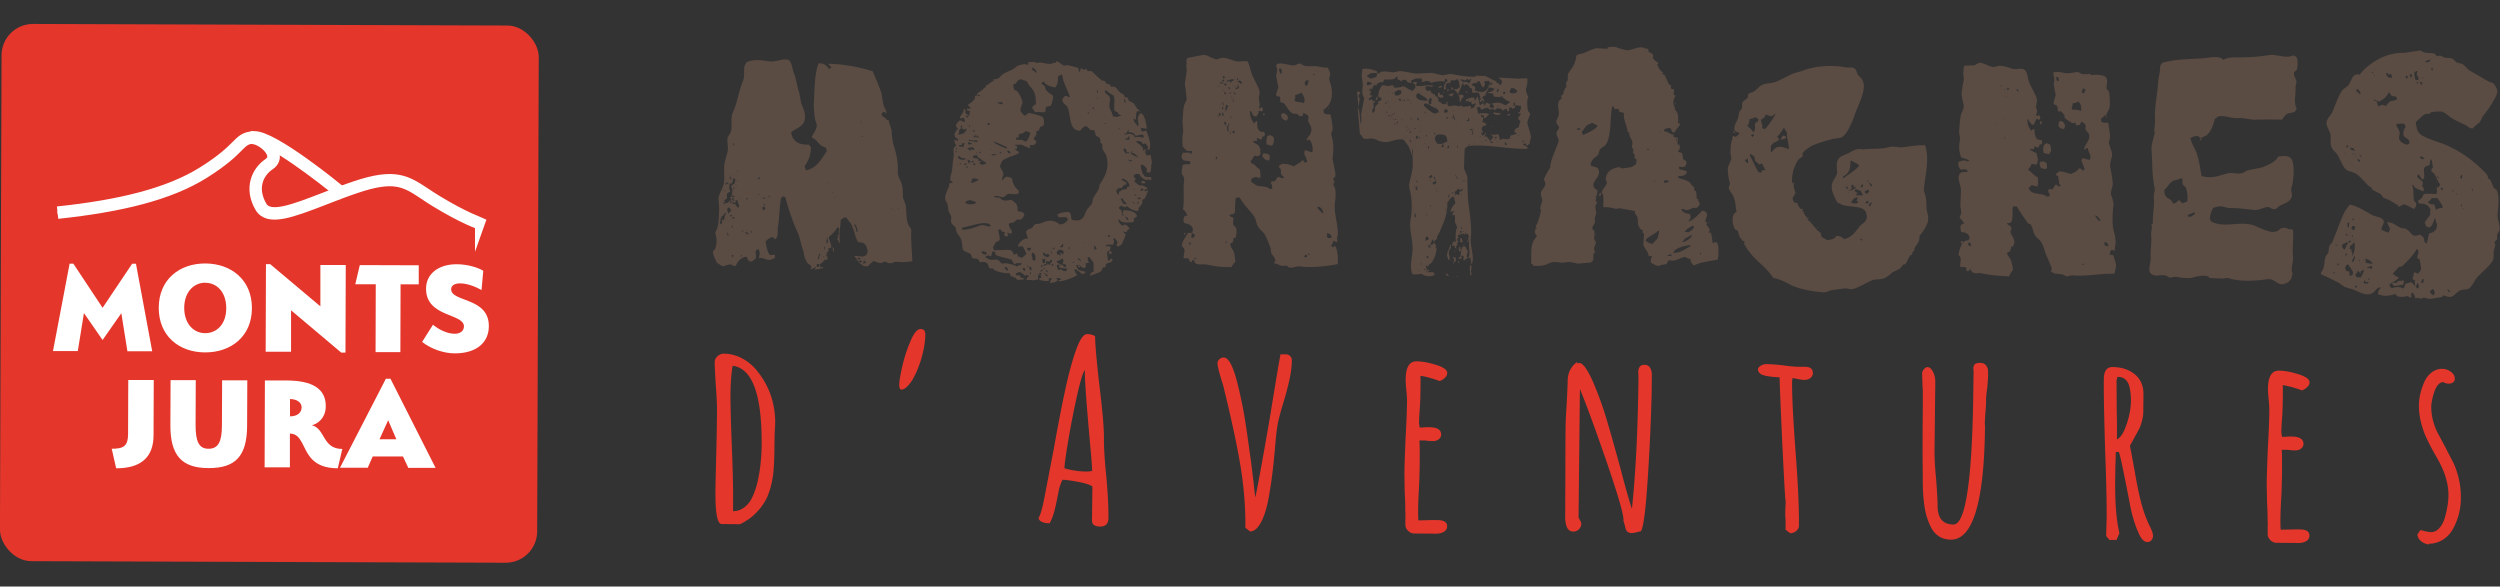 <svg xmlns="http://www.w3.org/2000/svg" viewBox="0 0 260 61"><rect x="0" y="0" width="260" height="61" fill="#333333" stroke="none"/><path d="m74.4 51.02.1-4.2c.03-1.24.06-2.63.07-4.17 0-.57-.04-1.44-.13-2.63-.08-1.29-.11-2.08-.11-2.37 0-.23.1-.43.3-.61.2-.17.41-.26.64-.26.62 0 1.22.15 1.79.43s1.08.67 1.52 1.17c.93 1.09 1.53 2.28 1.82 3.58.15.66.22 1.31.22 1.94 0 .23-.01.44-.03.64l-.03.72-.02 1.46c-.01 1.13-.06 2.03-.14 2.68-.12.88-.33 1.67-.64 2.36q-.54 1.11-1.56 1.98-.48.39-1.23.78l-1.91-.02c-.46 0-.68-1.17-.65-3.49Zm2.82 1.87q.45-.27.78-.75c.18-.28.35-.64.5-1.07.16-.43.27-.85.35-1.26.17-.8.27-1.61.32-2.44.02-.21.03-.52.04-.93.06-5.35-.95-8.15-3.02-8.4-.13.8-.2 1.72-.22 2.76q-.015 1.68.15 5.85c.1 2.46.14 4.42.12 5.87v.64c.35 0 .68-.08.98-.27m16.3-12.85c0-.37.11-1.01.31-1.91.21-.9.48-1.76.83-2.57.36-.9.73-1.35 1.1-1.34.32 0 .48.2.47.59 0 .74-.15 1.57-.41 2.48q-.405 1.365-.99 2.31c-.41.62-.78.92-1.1.92q-.21-.06-.21-.48m20.24 14.56c-.13-.11-.2-.29-.19-.53l.04-3.48c-.23-.16-.66-.31-1.3-.44s-1.24-.22-1.8-.26c-.2.37-.35.82-.44 1.35l-.11.53c-.02.12-.07.4-.17.82-.09.42-.19.79-.3 1.1s-.22.55-.33.73c-.67 0-1.06-.19-1.16-.54q.3-.42.69-2.49l.93-4.85c.41-2.3.79-4.26 1.14-5.89s.71-2.99 1.09-4.08c.42-1.22.82-1.82 1.19-1.82s.65.08.85.22c0 .71.14 2.42.45 5.13.33 2.66.48 4.48.47 5.45-.01.94.07 2.29.25 4.04.16 1.79.23 3.22.22 4.28 0 .6-.3.9-.89.89-.28 0-.49-.06-.62-.17Zm-.17-5.63c-.04-.78-.12-1.75-.23-2.9-.36-4.01-.54-6.46-.53-7.37v-.21c-.18.18-.43.97-.76 2.4a92 92 0 0 0-.91 4.57c-.28 1.63-.44 2.7-.46 3.24.74.22 1.53.34 2.36.34.14 0 .32-.02.53-.07m15.93 5.88c.02-2.04-.15-4.15-.5-6.33-.36-2.18-.93-4.85-1.71-8.02-.03-.18-.11-.45-.23-.83-.31-1-.46-1.63-.46-1.89 0-.16.07-.3.2-.42s.28-.18.44-.18c.27 0 .51.23.74.67.22.43.43 1 .62 1.72s.39 1.61.61 2.68c.2 1.01.44 2.57.72 4.66l.15 1.04.29 2.37c.06.66.12 1.13.17 1.41.39-1.94.9-4.76 1.53-8.43q.765-4.725 1.08-6.45h.58c.16 0 .3.07.42.18.12.12.18.25.18.41 0 .64-.09 1.32-.25 2.06-.16.73-.39 1.61-.71 2.64-.26.88-.43 1.55-.51 1.99s-.17 1.14-.25 2.1c-.17 2.14-.41 4.06-.73 5.76-.21 1.03-.47 1.83-.8 2.41s-.69.87-1.1.87l-.5-.4Zm16.94.37a.87.87 0 0 1-.3-.59v-.69l.01-.53c-.02-.16-.02-.35-.02-.56 0-.37-.02-.94-.06-1.7l-.03-1.7c0-.87.05-2.16.12-3.88.09-1.54.14-2.83.15-3.88 0-.25-.02-.62-.07-1.12-.05-.52-.07-.89-.07-1.12.01-1.26.39-1.88 1.14-1.87.59 0 1.26.13 2.03.37s1.15.52 1.15.84c0 .18-.08.34-.23.49s-.34.27-.55.35c-.74-.27-1.41-.46-2.01-.55.02.27.02.65.01 1.14 0 .71-.02 1.35-.05 1.91-.06.85-.1 1.49-.1 1.91l.07.43.43-.02c.14-.02.32-.02.53-.02.85 0 1.27.26 1.27.76 0 .2-.08.36-.25.49-.16.13-.36.2-.61.19-.32 0-.57-.02-.74-.06h-.66c.03.45.04 1.13.03 2.01 0 .89-.03 1.68-.05 2.39-.06 1.08-.1 1.89-.11 2.42-.01.99 0 1.49.04 1.49l.88-.02c.3-.01.66-.02 1.09-.01.67 0 1.01.22 1 .65 0 .25-.12.44-.34.57s-.49.19-.81.19l-2.26-.02c-.23 0-.44-.08-.62-.25Zm22.76.05c-.11-.12-.18-.32-.23-.6l-.15-.51v-.13c0-.59-.58-2.58-1.75-6-1.18-3.41-2.1-5.94-2.78-7.58l-.14 13.37.1.19s.05.1.1.19.08.18.08.27c0 .23-.08.42-.25.58s-.36.24-.59.23c-.57 0-.84-.55-.83-1.63l.02-4.54c0-1.36 0-2.89.02-4.57 0-.57.04-1.39.11-2.47.06-1.12.1-1.94.11-2.47 0-.83.34-1.48.98-1.96v.16c.11-.03.18-.05.21-.05.41 0 .91.72 1.52 2.14.48 1.14.92 2.34 1.3 3.6s.89 3.06 1.52 5.38l.25.96q.585 2.16.9 3.09c.4-3.81.62-8.3.68-13.49v-.35c-.01-.11-.02-.22-.02-.35 0-.53.22-.8.65-.79q.375 0 .57.3c.13.2.19.45.19.75l-.02 1.99c-.07 2.73-.2 5.69-.41 8.87-.21 3.19-.44 4.98-.7 5.39-.52.14-.84.2-.96.2q-.315 0-.48-.18Zm16.48-.16v-1.04c-.03-.3-.04-.64-.03-1.01l.04-.9c-.05-.19-.16-2.14-.34-5.82-.17-3.69-.27-6.05-.29-7.1-1.03-.05-1.68-.16-1.96-.34-.19-.14-.29-.3-.29-.48 0-.14.1-.27.28-.38s.38-.17.57-.17c.5 0 1.1.05 1.81.13.67.1 1.27.15 1.81.15h.42c.55 0 .82.22.82.65 0 .21-.09.38-.27.52-.18.13-.38.19-.61.19q-.24 0-.69-.09l-.53-.11-.03.13-.03.13c-.02 1.58.11 4.09.37 7.55.25 3.24.36 5.76.34 7.55 0 .21-.1.4-.28.55s-.4.24-.63.23l-.47-.35Zm16.04.72c-.33-.19-.61-.46-.82-.82-.42-.75-.68-1.59-.8-2.53-.11-.82-.17-1.79-.15-2.93q-.045-2.865 0-7.02v-2.05c-.02-.11-.03-.28-.03-.53-.03-.67-.04-1.08-.04-1.22.16-.37.35-.55.56-.55s.4.16.57.48c.16.32.24.67.24 1.04l-.08 7.23c0 .71.04 1.65.16 2.82.11 1.45.16 2.39.16 2.82q-.015 1.965 1.65 1.98c1.28.01 1.97-4.74 2.07-14.27l.02-1.49v-.24c-.01-.05-.02-.12-.02-.21 0-.21.05-.37.15-.46.1-.1.29-.14.57-.14.23 0 .41.07.54.2s.21.29.25.47c.02.11.02.31.02.61q0 .42-.09 1.35c-.08.51-.12.96-.12 1.33 0 .41-.03.77-.06 1.09l-.07 1.12v.21c.01.07.02.15.02.24-.08 7.87-1.27 11.79-3.56 11.76-.43 0-.81-.1-1.14-.29m20.53-.72c-.36-.92-.63-1.88-.79-2.85l-.18-.91c-.49-2.54-.8-3.99-.94-4.34h-.32c0 .51-.02.98-.04 1.41l-.02 1.46c-.03 2.37.12 4.23.44 5.56l-.3.71h-.74l-.34-.41.05-1.78c.02-1.59-.04-4.01-.16-7.26-.1-3.46-.15-5.87-.13-7.26 0-.85.31-1.27.89-1.27.96.01 1.74.27 2.34.77.61.5.9 1.2.89 2.08l-.02 1.86c0 .27-.05.57-.14.92-.09.34-.19.62-.3.83l-.52.95-.43.79.13.64.35 1.89c.23 1.37.46 2.48.68 3.33s.5 1.63.82 2.32l.16.32c.17.36.26.64.26.85 0 .18-.06.33-.16.46a.5.5 0 0 1-.43.19q-.585 0-1.05-1.29Zm-1.09-11c.28-.87.43-1.68.44-2.43 0-.57-.06-1.1-.2-1.6-.09-.28-.23-.5-.43-.66-.2-.15-.45-.23-.76-.23l-.05.13-.06.24.02 3.14c.03.92.03 1.92.02 3 .39-.19.73-.72 1.01-1.6Zm14.96 12.08a.87.87 0 0 1-.3-.59v-.69l.01-.53c-.02-.16-.02-.35-.02-.56 0-.37-.02-.94-.06-1.7l-.03-1.7c0-.87.05-2.16.12-3.88.09-1.54.14-2.83.15-3.88 0-.25-.02-.62-.07-1.12-.05-.52-.07-.89-.07-1.12.01-1.26.39-1.88 1.14-1.87.59 0 1.26.13 2.03.37s1.15.52 1.15.84c0 .18-.08.34-.23.49s-.34.27-.55.35c-.74-.27-1.41-.46-2.01-.55.02.27.02.65.01 1.14 0 .71-.02 1.35-.05 1.91-.06.85-.1 1.49-.1 1.91l.07.43.43-.02c.14-.02.32-.02.53-.02.85 0 1.27.26 1.27.76 0 .2-.08.36-.25.49-.16.13-.36.2-.61.19-.32 0-.57-.02-.74-.06h-.66c.03.45.04 1.13.03 2.01 0 .89-.03 1.68-.05 2.39-.06 1.08-.1 1.89-.11 2.42-.01.99 0 1.49.04 1.49l.88-.02c.3-.01.66-.02 1.09-.01.67 0 1.01.22 1 .65 0 .25-.12.44-.34.57s-.49.19-.81.19l-2.26-.02c-.23 0-.44-.08-.62-.25Zm15.65.09c-.22-.18-.35-.41-.38-.69l.3-.45c.11 0 .27.04.5.11.27.06.47.08.61.09.32 0 .61-.13.87-.42.26-.28.45-.65.58-1.11.24-.85.36-1.61.37-2.28.01-1.17-.35-2.4-1.08-3.71l-.29-.51c-.33-.59-.61-1.11-.83-1.58-.23-.46-.42-.96-.57-1.49a7.1 7.1 0 0 1-.3-2.08c0-.78.19-1.59.56-2.44.18-.41.44-.74.77-.99s.7-.38 1.11-.37c.32 0 .61.11.89.31.27.21.41.45.4.73 0 .16-.06.28-.19.37-.12.09-.28.13-.45.13-.2 0-.38-.06-.56-.16-.39.01-.7.35-.94 1.03-.2.62-.3 1.13-.31 1.54 0 .51.07 1.03.22 1.56.15.52.35 1 .6 1.43l.57 1.07.91 1.76c.24.5.43 1.08.58 1.73s.21 1.32.2 2a6.6 6.6 0 0 1-.78 3.07c-.25.49-.61.89-1.06 1.18s-.96.44-1.51.44v.08q-.48-.09-.81-.36Z" style="fill:#e5362b"/><path d="M74.56 27.34c-.09-.24-.46-.86-.4-1.19.03-.12.15-.15.21-.23.09-.21.16-.71.16-.94-.03-.27-.08-.5-.14-.74.03-.21.21-.44.24-.62.15-.59.13-1.36.17-1.92l-.08-1.1c.09-.5.45-1 .55-1.5.13-.71-.04-1.42.08-2.1.06-.41.28-.94.34-1.36.06-.38-.11-1.01-.01-1.33.03-.18.27-.38.3-.53.18-.5.04-1.33.14-1.83l.37-.94c.28-.91.46-1.83.8-2.65.18-.47.04-.92.13-1.45.03-.15.18-.26.21-.44.95-.37 1.57-.19 2.37-.09.77.1 1.42-.37 2.04-.13.35.3.32.86.55 1.42.23.51.31 1.42.54 1.99.05.35.14.71.19 1.07.26.62.55 1.22.33 1.87-.15.56-.92.79-1.37 1.14.06.36.14.65.35.8.23.39.94.54 1.47.49.09.09.15.21.23.27.05.74-.28 1.48-.64 1.97.03.18.09.33.14.44 1.16-.22 1.64-1.28 2.15-1.96-.03-.12-.03-.24-.06-.36-.15-.06-.29-.15-.44-.21-.38-.21-.61-.75-1.06-.87.09-.38.45-.73.51-1.12.03-.32-.11-.56-.17-.8-.08-.41-.13-1.24-.13-1.69.1-1.48.06-2.87.49-4.1.56-.08.88.25 1.09.57q.12-.06.15-.09c.06-.03.09-.03.12-.03a.7.7 0 0 0-.29-.3v-.12c1.6.05 3.19.33 4.58.79.26.65.61 1.43.86 2.14.17.5.13 1.45.51 1.87.03.12.03.24.06.36h-.06c-.03-.06-.09-.09-.15-.15-.12-.03-.06.03-.27.11q0 .12-.03.18c.17.36.44.21.53.57.06-.03.12-.03.18-.06.08.5.34.89.34 1.3 0 .33.11 1.07.19 1.36.29.8.51 1.96.44 2.73-.03.35.2.8.28.98.26.48.25 1.24.25 1.6 0 .3.26.65.31 1.04.05.53.07 1.48.22 1.84.06.18.38.51.35.71-.07.89.07 2.19.11 3.16-.62.11-1.12.11-1.57.07-.38-.06-.48.2-.83.14-.12 0-.3-.12-.44-.15-.18 0-.3.12-.39.14-.18.03-.62-.13-.74-.21-.27.09-.45.32-.63.53-.53.08-.59-.15-.91-.31l-.03-.12c.15.03.12.06.24.06v-.03c.03-.09.03-.03.03-.15-.06 0-.18-.03-.24-.06-.06.06-.06.12-.09.18-.15-.15-.2-.39-.38-.51 0-.03-.03-.06-.03-.12.33-.03.83.13 1.01.01.33-.11.24-.26.36-.47-.06-.3-.14-.65-.32-.77-.12-.18-.44-.18-.68-.21-.35-.57-.4-1.25-.75-1.93a9 9 0 0 1-.52-.66c-.3.08-.36.14-.54.29-.04.74-.22 1.59-.08 2.39-.24-.09-.06-.24-.29-.36.03-.18.21-.32.03-.41.06-.06.03-.03.15-.09-.03-.18-.03-.38.04-.53-.09-.27-.06-.15-.23-.24-.03.27-.66.85-.87 1.03.06.3.29.86.26.95v.12c-.09.03-.21.09-.33.11l.06.24c-.12.12-.06.15-.27.2.12.12 0 .06.15.09-.09.18 0 .09-.18.09.09.21.18.24.2.33-.03.09-.03.15-.03.24l-.24-.06c-.15.18-.33.41-.57.5l.09.35c.09-.03.18-.06.27-.06 0 0 0 .03.03.06-.03 0-.03.03-.06.06l-.86.17c.06-.09.09-.15.15-.2v-.06c-.18.06-.32.09-.44.2h-.12c.03-.12 0-.09.09-.18-.11-.39-.17-.21-.38-.42-.12-.12-.29-.56-.35-.68-.03-.21-.08-.42-.11-.62-.23-.53-.31-1.27-.57-1.87-.52-1.1-.95-2.43-1.32-3.74-.09-.03-.18-.03-.27-.06-.03.06-.09.09-.15.15-.19.92-.17 2.07-.33 2.98-.06.41.05 1.01-.22 1.27v.06a.6.6 0 0 1-.32-.24c-.39.08-.51.26-.74.43 0 .41.22 1.22.43 1.42.12.06.3 0 .47-.02l.06.06c.03.15 0 .18 0 .3-.18.06-.48.2-.53.2-.47 0-.59-.27-1.15-.19.06-.21.18-.65 0-.83v-.12c-.59.17-.18.47-.31.94-.03.12-.27.23-.36.35-.38.05-.47-.12-.56-.48-.59 0-1.01.52-1.16.96-.27 0-.38-.15-.62-.18-.21.06-.44.11-.65.2-.27-.03-.5-.27-.71-.36Zm.48-4.04c.06-.21.12-.26.03-.47.15.03.09.06.24.06.03-.24.06-.53.18-.62 0-.06-.03-.09-.03-.15-.24.17-.12.29-.45.41 0 .06.03.12.03.18-.06.03-.12.03-.18.03.09.12.06.09.15.15-.06.06-.03.06-.15.09.03.18.06.15.03.24.03.03.03.06.03.12.03-.03.09-.03.12-.03Zm.09-2.69h-.12c.12.06.06.09.12 0m.22-.77c-.06-.09-.03-.09-.09-.15 0 .06.03.12.03.18zm.04 1.18h-.12q-.03.12-.03.24c.12-.09.12-.12.15-.24m.54-.23h.06c-.03.12-.03.15-.06.24.03.09 0 .06.06.12 0 0 0 .03.03.03.18-.35-.14-.42-.02-.74.06-.06.12-.03.24.06.06 0 .12 0 .18-.03-.03 0-.03-.03-.03-.06-.09-.03-.21-.06-.29-.12.03-.32.15-.62-.02-.74-.06-.42.15-.29.3-.47.06-.12.09-.3.09-.44l-.18-.12c-.06.15-.12.5-.15.53 0 .03-.21.06-.39.08l.18.09c-.18.32-.09.32.02.74-.24.06-.27.09-.36.26 0 .03 0 .27.02.44-.21.09-.15.09-.3.17.09.18.09.09.09.27l.09.06c.21-.09.39-.2.45-.38Zm-.46-.89h-.12c.09.03.03.03.12.03zm.27-.82-.15-.15c-.06.15.03.06-.15.15v.12c.12-.03.21-.09.3-.12m0 5.44.03-.06q-.03-.12-.09-.18c-.09-.12.03-.03-.12-.09.03.09 0 .06.06.12.03.06.03.15.06.21zm.32-2.57c-.09-.24-.12-.18-.17-.33-.06 0-.12-.03-.18-.03-.15.41-.06.21.05.65.15-.21.09-.26.3-.29m.04-3.34a.7.7 0 0 0-.21-.21c0 .15 0 .12.06.24.03 0 .09-.03.15-.03m-.09-.27s.03-.06.03-.09c-.03.03-.06.03-.12.03.06.09.03.06.09.12zm.11 4.11s.03-.03.03-.06q-.06-.03-.18-.03c-.03.06 0 .03-.09.09.03 0 .03.03.06.03v.06zm.05-1.69c-.06-.09-.03-.06-.09-.12 0 .03 0 .09.03.12zm.11.15c.03-.06.03-.15.03-.29-.09-.03-.15-.03-.21-.03.09.12.06.18.12.27s.03.06.09.12c0-.03 0-.06-.03-.06Zm-.06 2.81c-.06-.18-.03-.09-.03-.24-.06.03-.09.03-.12.03q.03.12.09.15v.06zm.65-2.21c-.05-.36-.17-.48-.17-.68-.06 0-.12 0-.18-.03-.03.12-.03.15 0 .3-.15-.03-.18 0-.26-.12-.03.06-.06.15-.09.18q.12.12.24.03c.12.09.18.27.29.36.09.03.03 0 .15.03 0-.03.03-.06.03-.06Zm-.49 1.18v-.12c-.09.03-.18.03-.23.06 0 .03 0 .09.03.12.06-.03.15-.03.21-.06Zm-.19 4.02.09-.09c-.09-.12-.06-.09-.18-.12 0 .09.03.18.03.27zM76.38 15c-.09-.15.03-.06-.12-.09 0 .09.03.18.03.27.06-.06.06-.15.09-.18m-.11 4.49c.06.12-.09.12.09.18q.06-.15-.09-.18m.33-.23c-.06-.09-.03-.03-.09-.09 0 .03 0 .09.03.12 0 0 .03 0 .06-.03m.13-1.36c0-.15.06-.06-.03-.18 0 .06 0 .12-.03.18zm.02.95c-.06-.09-.03-.06-.09-.12 0 .03 0 .09.03.12zm.27 1.87c-.06-.09-.03-.06-.09-.12 0 .06.03.09.03.12zm.15 5.91s0-.06-.03-.09h-.09v.12c.06 0 .09 0 .12-.03m.17-2.6s0-.03-.03-.03l-.21.03c.15.12.03.06.24 0m.53.33q-.09-.12-.17-.21l-.21.03c.09.12.15.12.26.21.03-.03.06-.03.12-.03m-.08-3.61s-.03-.09-.03-.12c-.06 0-.12-.03-.18-.03.06.12.06.09.15.15zm-.06 3.22c-.06-.09-.03-.06-.06-.12v.12zm.5.19c-.03-.06-.09-.15-.15-.18l.03.21c.06 0 .09 0 .12-.03m.8-5.61.03-.03c-.09-.12.03-.03-.12-.09-.06.12-.03.09-.15.15v.06c.15-.03.18-.03.24-.09m-.11 1.65c-.12.03 0 .09.06.09.06-.09-.06-.09-.06-.09m.67 1.46c-.12-.24-.09-.12-.26-.15-.03.21-.09.15.06.3 0 .03.03.06.03.12.12-.12.09-.18.18-.26Zm-.08-1.01c0-.06 0-.09-.03-.15-.03.03-.09.06-.15.09 0 .03.03.06.03.09.06 0 .12 0 .15-.03m.02.77c0-.09-.03-.15-.03-.24-.03.03-.09.03-.12.03.06.09.03.06.09.09 0 .06 0 .09.03.12zm.22-.85c-.06-.09-.03-.06-.09-.09 0 .03.03.06.03.09zm.26-.06s-.06.03-.12.03c.09.03.03 0 .15.03 0-.03-.03-.03-.03-.06m.06-.06.03-.06c-.06-.03-.12-.03-.18-.03l.15.15zm5.13 7.24c.03-.12 0-.06-.03-.18 0-.03.03-.03.03-.06-.09 0-.18.03-.27.06 0 .09.03.18.03.27.15-.03.18-.03.24-.09m-.02-.77c0-.18.06-.24.09-.41 0 0 .03 0 .06-.03-.12-.12 0-.03-.15-.09 0 .15-.03.29-.15.5l.03.06s.06-.03.12-.03m.53-.26c-.06 0-.09 0-.12.03.06.03 0 0 .12.03zm.1-.74s-.03-.06-.03-.09c.03-.15.03-.09-.09-.18.03.09.03.21.06.3zm.27-.61c.03-.18.03-.5-.11-.62.03.15.03.24-.03.35 0 .09.03.18.06.3.03-.03.06-.03.09-.03Zm.16-6.18q-.03-.09-.09-.15c.03.06.03.12.06.18zm0 7.36c.12.03.06 0 .12.03-.09 0-.03 0-.12-.03m.34-6.41q-.03-.12-.09-.18c.03.06.03.12.06.18zm0 5.59c.12.09.2.27.14.45v.06s-.03 0-.06.03c0-.18-.06-.27-.08-.53Zm.32-5.14c-.03-.09 0-.03-.06-.09 0 .03 0 .06.03.12zm2.3 3.57c-.05-.38-.14-.65-.32-.83-.03.15 0 .27.11.39l.08.44h.12Zm.29 2.84s-.03-.06-.03-.09c-.09-.03-.21-.06-.29-.06 0 .06.03.12.03.15.12.03.06 0 .12.06.06-.03.12-.03.18-.06Zm.1-14.13c-.06-.09-.03-.06-.09-.12.03.06.03.09.03.12zm.03-.12c-.06-.09-.03-.06-.06-.12v.12zm.04 1.45c-.12.03 0 .09.06.09.06-.09-.03-.09-.06-.09m.42 13.16c-.09-.12-.09-.06-.15-.18-.06 0-.12 0-.18.03.12.18.15.06 0 .24v.06l.33-.14Zm-.06-.27c-.06-.09-.03-.06-.06-.12v.12zm2.72-5.35c-.06 0-.09.03-.12.03.06.03 0 .03.12.03zm.27.18c-.06-.09-.03-.03-.09-.09 0 .03.03.06.03.12 0 0 .03-.03.06-.03m.47-.2s-.06.03-.12.03c.09.03.03.03.15.03zm25.79-4.11c-.06-.12-.23-.24-.32-.36-.12-.03-.15-.03-.2-.06h-.12c.02.44.17.97.43 1.21.12.09.35.06.61.07.03.09 0 .03.06.09 0 .12 0 .18-.06.23-.06.06-.2-.15-.41 0-.32-.03-.64-.36-.73-.59-.12-.03-.15-.03-.2-.06-.21.03-.23.03-.32.08l-.12.15c.06.12.09.15.2.24 0 .2 0 .17-.15.26.17.21.38.36.64.51v.03l.09-.09c.26.03.44.18.64.27v.15c-.15 0-.21.03-.27.03v.09c.03.06 0 .03.03.12.12-.06.12-.09.32-.11-.03.2-.24.64-.33.82-.03.06-.21.11-.27.17v.32c-.06.18-.24.38-.36.49-.03.03 0 .23-.06.35-.56-.06-.85-.24-1.14-.51q-.09 0-.18.09c-.26 0-.29-.03-.41-.18-.09.06-.06.09-.21.14-.03.06 0 .03-.06.09.06.26.17.15.26.3.06.12 0 .29.05.38.03.09.06.09.12.18h.09c-.09-.12-.23-.29-.08-.44 0-.06.03-.12.03-.15.53 0 1.2.13 1.37.51.11.23-.21.26-.33.41 0 0 .09.12.06.21l-.18.14c-.2-.03-.65.05-.73 0-.35 0-.53-.15-.67-.33h-.06c.03.26.17.56.43.65.06.03.12-.03.21-.09.32.03.32.21.52.36v.09a.75.75 0 0 0-.33.35c-.15-.03-.18-.03-.26-.09h-.06c.06.15.14.21.26.27 0 .17-.33.93-.42 1.08-.09.12-.24.09-.32.23-.12-.03-.12-.06-.2-.09 0-.18.03-.2.12-.29-.06-.21-.17-.27-.26-.44-.09-.03-.06 0-.12-.03h-.09q0 .15.09.21c0 .26-.06.32-.15.47-.38-.06-.38-.09-.7.02l.06.15v.03c.15-.06.06.03.12-.12.47.09.26.27.2.53-.12 0-.15 0-.21.06-.09.09.02.79.05.97q.12-.03.21-.09s.03-.03.06-.12h.15s.03.03.06.03c-.15.56-.44.26-.71.55 0 .09-.03.18-.03.26-.06.06-.26.06-.32.11-.03.12-.06.2-.12.32-.24.2-.82.37-1.15.49l-.06-.06c.06-.15.24-.35.44-.38-.11-.26 0-.67-.05-.91l-.38-.53c-.09-.03-.03-.03-.09-.06h-.12c-.03.38.03.32.11.62h-.32v.47c-.03 0-.06 0-.12.03-.15.09-.44-.15-.52-.3-.15 0-.26 0-.35.03.06.24.11.35.26.5.12.06.55.12.67.18v.15c-.15.03-.24.09-.35.11-.14-.24-.41-.3-.58-.5h-.21c.09.23.14.41.32.56-.12.2-1.65.77-1.91.65h-.09c.06-.09.15-.12.35-.14-.03-.06-.11-.12-.26-.18 0 0-.12.03-.26 0 .03.09.06.18.11.24l-.06.09c-.18.12-.38.17-.73.17.03-.2.09-.29.21-.41v-.03c-.09-.03-.2-.03-.32-.06v.32c-.3-.03-.47.05-.68-.07-.41 0-.23-.06-.35-.18.03-.03.15-.06.26-.09-.06-.18-.14-.38 0-.44v-.06h-.26q.03.12.09.18v.06c-.12-.03-.09-.03-.15-.09h-.06c.03.18.03.35.05.53-.32.03-.59.14-.73.05h-.53c.06-.12.09-.15.09-.27q.12-.03.18-.06s0 0 0-.03c-.06-.15 0-.09-.17-.15-.03-.06-.12.06-.23.09-.14-.24-.32-.24-.49-.42-.21.03-.24.09-.41.14-.03.06 0 .03-.06.09q.03.09.06.12s.26.03.41 0v.21c.14.03.29.09.44.12-.15.2-.41.08-.65.17-.26-.09-.17-.32-.52-.27v-.12h-.26c-.03-.15-.06-.18-.08-.32-.59 0-1.17-.1-1.64-.34a.7.7 0 0 1-.09-.15c-.15 0-.29-.03-.41-.03v-.06c-.11-.09-.08-.24-.17-.38-.06-.09-.2-.12-.26-.21-.21 0-.38-.03-.53.05-.14-.21-.11-.32-.41-.41h-.32c-.17-.09-.11-.3-.26-.45-.17-.18-.58-.24-.76-.42-.12-.12-.11-.94-.25-1.2-.12-.21-.32-.44-.43-.65-.06-.18-.08-.35-.14-.53-.12-.15-.32-.27-.4-.44-.14-.27.03-.5-.05-.73-.06-.15-.2-.38-.26-.53-.03-.26-.08-.5-.11-.73-.03-.12-.17-.27-.2-.35-.17-.56.22-1.08.34-1.43.06-.18 0-.29.09-.41.06-.03.09.06.23 0h.09c-.06-.2-.09-.12-.26-.24 0 0 0-.44.07-.61.18-.5.16-1.35.28-1.87.06-.29-.11-.73.07-.97.06-.12 0-.09.21-.12-.09-.24-.2-.32-.2-.68.2.03.23.15.35.09.15-.17-.2-.27-.26-.35-.23-.32.13-.73.27-.88-.06-.12-.32-.27-.14-.47.06-.23.21-.23.33-.41.2.03.26.12.47.18.06-.03 0-.03.09-.06-.03-.12-.09-.26-.14-.38l-.41.08c.06-.44.42-.52.42-1.05l.06.06c.26.18.03.23.08.35s.29.24.38.39c.09-.15.03-.35.15-.47-.09-.06-.2-.09-.32-.12-.03-.06 0-.03-.03-.09.03-.06 0-.03.03-.12.2.03.23.06.32 0s-.2-.26-.26-.38c.21-.12.65-.46.74-.64V10c.03-.06.18-.06.21-.09.03-.09.06-.15.06-.23.15-.12.29-.08.38-.29h.15c.06-.2.15-.26.33-.32v-.18c.33-.08.45-.35.8-.46l.03-.2c.59.04.65-.32 1-.55.32-.2.65-.29 1-.49.15-.09.27-.2.38-.29.29-.14.91-.34 1.12-.13.12-.06.09-.12.09-.32.18.03.56-.02.67 0 .09.03.06.09.23.09.09 0 .32-.06.5-.02.23.03.79.18 1.05.1.21-.06.18-.12.41-.08.03-.06.06-.09.06-.18.32.09.61.42.79.45.15.03.26-.03.32-.03.18 0 .99.22 1.14.28.09.03.06.29.11.35.03.09 0 .06.06.09.03-.15.09-.26.15-.41.09.03.2.12.26.15.09.03.29-.08.32-.06s.03.15.09.18c.15.06.41 0 .47.06.32.32.67.68 1.04.95.09.06.23 0 .32.09.06.06.06.18.14.24l.38.09c0 .06.03.12.03.18.12.09.29 0 .44.06.18.06.43.5.61.62.12.09.23.09.32.18s.06.21.14.27c.09.03.18.03.26.06.12.06.06.24.17.32.15.12.44.18.55.36.17.27.26.47.52.62v.15c-.12-.03-.09-.03-.15-.09-.24.11-.18.67-.19.99-.03-.06-.09-.09-.14-.15h-.12c.02.47.35.44.37.76h.06c.03-.09 0-.06.09-.12-.05-.53-.2-.79.19-1.23v-.03c.5.15.63 1.27.66 1.62-.03 0-.03.03-.06.03l-.53-.09v.26c.06.03.08.06.11.12.21-.03.26-.06.41-.11.23.41.57 1.59.36 1.91v.09h-.21q0-.18.09-.26c-.14-.15-.14-.27-.35-.38-.06-.06-.09.03-.24.06-.06-.12-.06-.21-.2-.27-.06-.03-.26-.03-.41-.06l-.06.09c.32.27.79.53.72.94h.12v-.17h.15c-.03.24-.12.35.05.56v.09c.15-.03.32-.03.47-.05 0 .32.2.79.05 1 0 .32 0 .62-.13.82-.15 0-.26 0-.35-.06-.06-.09.06-.12 0-.26Zm-19.78-1.82h-.12v.09h.12zm.03-.3h-.09v.12h.09zm.1 1.76c-.03-.06 0-.03-.06-.09v.09zm.03-3.31s.03.09.06.12c.12 0 .09 0 .15-.03.41-.02.56-.29.68-.52-.03-.03-.06-.06-.09-.06-.06 0-.03 0-.12.09-.2-.03-.17-.09-.35-.15-.09.06-.15.14-.21.2-.12.2.14.21-.12.35m.35 2.73h.29c.06-.03.09-.05.12-.08-.14-.21-.18 0-.38-.09-.15-.06-.09-.18-.35-.21-.03.06 0 .03-.06.09.06.18.17.24.38.3Zm.29-1.64v-.09c-.17 0-.18.03-.26.09v.12h-.32c.03.12.03.09.09.15.09.03.29.03.44.03v-.03s-.03-.18.06-.26Zm-.35 2.02h-.12v.09h.12zm-.02-3.75.12.06c0-.03.03-.03.03-.06-.03-.15.03-.12-.14-.18-.03.12-.03.09 0 .18Zm2.82 10.31c.15 0 .2 0 .26-.03h.06c-.31-.74-2.23.06-2.93.14-.03 0-.03.03-.06.03v.21c.7-.02 1.32-.25 1.85-.45.24-.09.73.04.82.1m-2.45-6.35c.12-.03.21-.12.21-.12h.06v-.06h-.29c.03.06.03.09.03.17Zm.17-5.21c0 .09.03.15.06.21.03 0 .09.03.15.03v-.03h.06c-.09-.09-.12-.15-.26-.21Zm-.09 9.05c.11.24.79.27 1.08.1.06-.06.03-.03.06-.09-.2-.12-.44-.21-.73-.24-.06.06-.18.09-.27.11-.12.06-.03 0-.09.12h-.06Zm.18-3.75-.06.15h.18v-.09c-.09-.03-.06 0-.12-.06m.17-4.24v-.06h-.12c.06.03.03.03.12.06m.5 2.55h.09c0-.09 0-.12-.03-.18-.09-.12-.09-.06-.26-.09-.09.03-.35.05-.44.08l.32.27v.06c.06-.09 0-.12.06-.18.03-.03.18-.03.26.03Zm-.6.99c.03.2.09.21.11.41h.09c.03-.12.06-.12.12-.2a.6.6 0 0 0-.32-.21m.08-1.79c-.06.15-.03.12.06.26.09-.03.03-.03.09-.06h.26c-.06-.12-.29-.18-.41-.21Zm.07-1.75q0 .09.03.12v.06h.06v-.18zm-.01 1.61c.44.03.55.09.94.1-.06-.12-.06-.09-.12-.18-.35.03-.56.08-.79-.07q-.03.06-.03.15m.5 2.05q-.12.03-.18.06h-.09c.03.09 0 .03.03.09.09.03.06 0 .23 0v-.15Zm.45 2.03.03-.09c-.18-.06-.35-.09-.61-.09-.03.26-.12.26-.15.47.23-.03.56-.17.73-.29m-.58-5.75h.06c-.03-.06 0-.03-.06-.09zm-.01.56c.06.06.12.06.14.18.15-.09.09 0 .12-.15-.12 0-.09 0-.15-.03h-.12Zm.56 2.79v-.15c-.12-.03-.2-.03-.32-.06-.06.06-.09.09-.15.12-.03.12-.03.06 0 .18.09 0 .35.03.53.12q.03.06.03.15t.23.03c.09.03.03.03.09.06l-.21.09v.09c.09.06.06.09.2.15.09.03.26-.03.38-.08l.09-.06v-.09c-.38-.12-.52-.39-.87-.54Zm-.48.61c.03.18-.03.12.09.18.06.03.03.03.12.06v-.06h.06c-.09-.12-.12-.15-.26-.18Zm.24-2.87h.06c-.06.03-.09.03-.24.06.03.06.06.12.06.18q.12-.06.18-.14c.12.06.09.03.14.15h.15v-.06c-.12-.09-.12-.12-.29-.18l-.06-.09v.09Zm.18 1.88c-.06-.09-.03-.06-.12-.12v.12zm.01-6.1c.06.12.03.06.12.15.06.03.06 0 .15-.06l.06-.06c-.09 0-.18-.03-.32-.03Zm.26 5.89s-.03.09-.06.12c.09.03.06.03.12.06h.06c-.06-.15-.03-.12-.12-.18m.61 10.73h.12c-.03-.12-.03-.2-.06-.26-.18-.03-.23-.09-.41-.09-.09.17-.06.23.14.29.09.06.12 0 .2.06Zm3.77.95-.06-.06c-.41 0-.5-.06-.68.14-.14-.15-.23-.32-.32-.5-.52-.18-1.14-.28-1.66-.49-.03-.09-.03-.21-.06-.29l-.06-.06h-.21c-.06.11-.09.35-.15.47-.12.03-.06.03-.18-.06-.15 0-.26.03-.35.05-.03.03-.03.09-.06.12.17.09.32.24.58.27.21 0 .44-.02.67-.02.18.06.32.36.52.42.12-.03.23-.03.35-.05.32.06.91.16 1.11.33l.47-.17.06-.09Zm-3.3-14.45-.06-.15q-.06-.03-.15-.03c-.12.14-.06.23.2.18Zm.03 2.55s0 .03.09.06v-.06zm.14.68c.15-.06.24-.09.47-.08v-.09h-.38c-.03.03 0 0-.09.03v.15Zm.16-1.5c.11.23 1.08.63 1.37.75 0-.06.03-.09.06-.15-.44-.18-.9-.45-1.43-.6m11.74 1.45c-.09-.26-.35-.5-.4-.74v-.38c-.05-.12-.17-.18-.23-.24.09-.12 0-.38-.08-.5l-.32-.15c-.12-.15-.08-.5-.26-.62h-.32c-.14-.15-.29-.27-.46-.42-.29.03-.5.32-.62.49-1.29-.01-.92-1.68-1.35-2.48-.17-.32-.52-.27-.52-.83.09-.09.18-.2.27-.32.2.03.29.03.38.12h.15c-.23-.73-.69-1.38-.8-2.26l-.06-.06c-.26.03-.21.09-.38.17 0 .32-.04.85-.22 1.05l-.09.12c-.44-.09-.99-.27-1.16-.6-.15.03-.15.06-.26.09.06.26.26.24.38.41 0 .09.03.18.06.26.14.27.52.53.78.68-.03.41-.1.76-.25 1.05-.15.03-.29.08-.47.11-.06.09-.09.38-.09.5-.03.03-.06.03-.06.06-.38.05-.76-.1-.91.02-.23-.09-.2-.3-.41-.41.03-.23.18-.35.39-.43.01-1-.13-1.38-.68-1.94-.12-.12-.14-.35-.29-.44-.23-.15-.35-.09-.53-.24q-.12.03-.18.06c-.24.06-.3.29-.47.43-.06.06 0-.03-.09 0v.06h-.12c0 .26.08.35.11.59q.09 0 .15.03c.29.06.72.98.72 1.3-.06.12-.27.67-.21.82.06.18.26.35.38.5.21-.03.29-.14.41-.26.38 0 1.35.28 1.52.43.17.18.14.62.08.88-.47.14-.32.17-.53.55h-.21c.03.29-.07.64-.27.7.03.23.08.29.26.35 0 .38-.36.49-.68.4v.06c-.03.06.03.12.06.26-.41-.03-.9-.42-1.11-.33h-.53c.09.08.15.11.26.17 0 .12 0 .18-.03.23v.03c-.06 0-.09-.03-.12-.03s-.03.03-.06.03c.09.21.26.15.38.33.03.06 0 .03.03.09-.5.32-1.32.43-1.74.83-.12.12-.15.38-.24.5.05.38.61.77.22 1.23v.26h.06c.09-.15.21-.23.33-.35.26 0 .41.09.61.12.17.7.25.88.72 1.33.03.12.03.23-.03.29-.35.2-.79-.04-1.11.08-.15.06-.3.26-.41.29-.35.08-.58-.21-.91-.07h-.09c.03.09 0 .06.06.09.12.06.32 0 .53.06.06.06.12.12.2.18.38.21.53.06 1.02.04.41.33.67.42.63 1.15.2.06.59.09.67.3.06.09.03.15 0 .17-.06.2-.24.41-.47.46-.09-.03-.18-.03-.26-.06-.09.12-.21.2-.33.32-.29.11-.32-.06-.5.17-.09.12.17.56.29.68 0 .15 0 .23-.06.32-.12.03-.2-.06-.41-.09.03.12.03.15.11.21-.06.12-.03.09-.12.15-.06.03-.06 0-.21 0-.03-.06-.06-.09-.12-.15.03-.18.03-.15.12-.26-.26-.06-.41-.06-.47-.3-.09 0-.18.03-.26.03.03.26.25.91.13 1.08-.09.15-.21.12-.35.2l-.33.58c.03.09.12.18.14.29.26-.03 1.55-.07 1.64-.04.23.06.35.27.4.5.15-.03.15-.09.27-.14l.12.09c.03.06 0 .09 0 .23.23 0 .26.03.35.15.26-.06.38-.26.53-.4h.06c-.09-.21-.29-.59-.4-.82-.18 0-.26 0-.44.05 0-.03-.03-.03-.06-.06.03-.32.51-.73.8-.78.09 0 .03-.03.12.03h.09c0-.29-.23-.65-.14-.79.12-.23.38-.23.59-.37.12-.09.18-.29.3-.35.18-.09.38-.03.59-.11.76-.31 1.26-.46 1.99.11.53-.02.59-.23.85-.46-.03-.18-.09-.21-.17-.29h-.82c-.03-.07-.03-.13-.06-.16-.03-.06-.03 0-.06-.09.32-.23.68-.26 1.17-.31.06.06.12.09.2.15.06.15.08.47.14.67.23.06.64.12.79.04.53-.14.56-.7.8-1.1.12-.2.44-.43.53-.67s.03-.38.15-.58c.15-.26.42-.61.54-.9.09-.2.03-.35.15-.53.51-.76 1.02-1.72.62-2.95m-11.25-5.42c.09.03.18.03.26.09h.23v-.09c-.03-.06-.09-.09-.14-.15-.09.06-.21.06-.35.05v.09Zm.21 5.04c-.03.09-.06.03 0 .12.03.06 0 .03.09.06v-.06h.06q-.06-.09-.15-.12m.86 12.31c-.06-.18-.09-.18-.17-.29h-.21c.03.2.12.2.2.32h.12s.03-.03.06-.03m-.13-12.45q.03.12.09.18c.06.12.09.09.2.15l.06-.06c-.03-.09 0-.09-.06-.12-.06-.12-.15-.12-.29-.15m.16-6.39c.09-.03.06 0 0-.09zm.85 5.29c.32 0 .67-.02.88.19.32-.06.45-.67.54-.93-.18-.06-.35-.12-.47-.18-.15.17-.47.32-.74.34v.35h-.33c.03.12.06.12.11.24Zm.88 13.57c0-.12 0-.09-.03-.15v-.09h-.17c-.06.14-.06.17.06.26l.06.06.09-.09Zm.61-2.25c-.03-.06-.03 0-.06-.09h-.26c-.06.03 0 0-.09.03.03.18.06.18.14.29.21-.06.21-.08.27-.23m-.4 1.75c.03.09-.03.12.12.18.03-.12.03-.09-.12-.18m.26.12c-.03.09-.06.2 0 .32.06.03.03.03.12.06l.06-.06c0-.2.03-.26-.17-.32Zm.22-20.68c.03.09.06.18.06.26.15.06.29.15.38.27h.06c-.03-.32-.17-.35-.32-.53zm-.17 21.24c-.03.09-.06.09 0 .18v.09c.12-.12.12-.17 0-.26Zm.45-1.17.09-.09c.03-.38-.02-.65-.31-.77-.06.2-.15.35 0 .53 0 .18-.03.2.11.27.06.06 0 .03.12.06Zm.02 1.61h-.09c-.06.06 0 .06.06.06 0-.03.03-.03.03-.06m.12-.26h-.12c.06.03.03 0 .12.03zm.68-.43c-.12.12-.18 0-.21.2.09.06.21-.12.21-.12h.06c.03-.09-.03-.06-.06-.09Zm-.15-.41v.09c.09.03.06 0 .09.03h.06c.03-.15.06-.09-.06-.21-.06.09.03.03-.09.09m.12-2.2v.09c.12-.06.06-.03 0-.09m-.02 1.52c.03.23.11.29.11.44.12-.03.18-.06.26-.09-.03-.15-.06-.21 0-.32v-.03c-.18 0-.23.03-.38 0Zm.53-.46c-.2-.03-.17-.09-.26-.21h-.15c0 .32.14.38.41.44v.06c.15-.06.12-.09.26-.14-.03-.18-.06-.15-.2-.24-.03 0-.03-.03-.06-.03-.03.12 0 .03 0 .12m-.22 1.55q-.03-.15-.14-.21-.03.15.14.21m.74-.81c0-.12 0-.18-.06-.24-.06.03-.21.23-.36.32v.09h-.06c.06-.12.03-.12.15-.17v-.06h-.26c-.03.15-.06.18 0 .29-.06.03-.15.03-.29.03 0 .06.03.09.06.15.26-.03.24-.14.41-.17l.2.09c.03-.2.06-.23.21-.32Zm-.69 1.25v-.06c-.06 0-.12-.03-.15-.03v.09zm-.1-1.67v.09h.06c-.03-.06 0-.03-.06-.09m.36 1.91c-.06-.15-.06-.12-.17-.21-.03.06-.03.03-.15.06.06.03.12.09.14.15zm.01-.41c-.06-.18-.09-.18-.26-.24.06.12.09.12.14.24zm.34-2.02v.09h.09c-.03-.12-.09-.24-.14-.32 0 .12 0 .17.06.23Zm.22 1.35c-.03-.18.03-.15-.14-.18 0 .03-.03.09-.06.12.06.06.03.03.06.09.03 0 .03-.03.06-.03h.09Zm.14-1.81c-.06-.09.03-.03-.12-.09-.03.06 0 .03-.09.06.03.09 0 .03.06.09l.03.03v-.03c.06-.03.09-.03.12-.06m.41.15a.8.8 0 0 1-.21.23c.03.09.03.18.06.26.18.03.18-.03.26.09h.12c-.06-.15-.06-.12-.11-.23h.06c.06-.03 0 0 .09-.03.03.06.06.09.11.12v.06c.06-.06.09-.12.15-.17-.03-.23-.09-.21-.2-.32h-.32Zm-.22 1.2v.06c.17.12.41.3.67.33.03.15.06.12.12.21q.12-.03.21-.09c-.03-.15-.03-.12-.09-.21h-.26c.03-.3.15-.38-.05-.59 0 0-.38.26-.59.29Zm1.1.74c-.32 0-.56-.06-.79-.07v-.03c-.06-.09 0-.12 0-.26l-.06-.06q-.12.03-.21.06c0 .12.05.38.11.44 0 .03.03.06.03.09.15-.03.09 0 .18-.08.23.03.26.06.35.18.15 0 .23 0 .32-.03l.06-.23Zm-.89-1.09c.06.03.03.03.12.06v-.06zm.24-1.11c.12 0 .18-.03.23-.06v-.29h-.08c-.09.15-.03.2-.27.26.03.03.06.06.12.09m.94.04c-.09 0-.15-.03-.2-.03.03.06 0 .03.03.09v.03h.18v-.09Zm.45 1.58q-.03-.12-.06-.18-.03.06-.06.18zm.68-.14c-.03-.18-.03-.21-.14-.29q-.06-.03-.17-.06c0 .12.12.18.26.27v.09h.06Zm-.27.59v-.03c-.03-.09-.03-.03 0-.15h.17s.03.03.03.06l-.09.12h-.12Zm.55-2.55h-.12c.06.03.03.03.12.06zm.47-13.47v.06h.09c-.03-.15 0-.12-.09-.18-.03.09-.06.03 0 .12m.1-.79h.06c-.03-.09 0-.06-.06-.09zm.52.39c.03-.15 0-.18-.14-.21-.03.12.14.21.14.21m.28 14.5a.5.5 0 0 0-.12-.21c-.09-.09-.03-.06-.15-.09 0 .09 0 .12.03.18v.21h.12c.03-.03.06-.06.12-.09m.01-16.46c.03.12 0 .12.06.18v.06h.09c-.03-.09-.03-.12-.03-.23h-.12Zm.04.85h.09q0-.09-.03-.12s-.03.09-.06.12m2.03 1.9c.15 0 .24-.11.47-.11-.09-.12-.14-.15-.32-.18v-.15c-.12-.06-.17-.09-.35-.18-.17-.35.16-1.67-.25-1.67-.03 0-.61-.42-.64-.45l-.06-.06c-.03.06-.06.12-.09.15.09.26.44.39.52.59.11.29-.1.79-.01 1.11.08.29.32.56.34.91.15-.03.23.03.38.03Zm-1.26.72h.09v-.09h-.09zm.6 11.72c-.09-.06-.06-.03-.12-.15h-.15c.03.12.06.12.09.2h.18v-.06Zm-.13 1.52c.15 0 .18.03.26.06v.26c-.18-.03-.15-.06-.27-.09v-.23Zm2.12-6.71c0-.38-.2-.53-.4-.71l-.17-.09h-.29c.09.14.38.29.55.38v.21c-.44.02-.3.26-.56.37h-.26c-.12.05-.09.17-.24.23.03.18.06.29.17.41v.03h.09c.03-.15.03-.12 0-.29.18-.09.29-.11.38-.23.15-.03.32-.03.47-.05 0-.12.03-.18.06-.26h.21Zm-1.05-6.11c-.03.09-.15.09-.03.18 0-.09.12-.06.03-.18m.77 7.95c-.09-.24-.32-.3-.4-.59q-.12 0-.18-.03h-.03c.03.23.14.27.2.53.18.03.2.06.41.09m-.06-5.3h.26c.06-.06.03-.03.06-.08v-.03h-.26c0-.12-.03-.23-.06-.32l-.2-.09s-.03.03-.06.03c-.03.26.08.35.26.5Zm-.21-5.31h.18q-.03-.09-.06-.12v-.23h-.11v.35Zm.03 3.28v.09c.18-.03.47-.11.59-.08.29.03.41.12.47.33.47-.02.44-.05.88.07l.06-.06c0-.15 0-.18-.09-.26-.09-.03-.5.05-.65.11-.26-.03-.17-.12-.26-.21-.12-.12-.32-.15-.56-.15-.03-.12 0-.21-.06-.32-.03.26-.12.44-.39.49Zm.43.27c-.06.09-.03.06-.06.12-.09.09-.21.12-.38.11.15.12.26.09.44.15l.09-.09v-.29h-.08Zm-.35 8.32c.03.09.09.21.14.27.06.12.09.06.14.15h.06c-.03-.23-.11-.35-.35-.41Zm.68-5.74c-.03-.15.03-.09-.09-.15q-.06.03-.18.06c-.03-.09 0-.06-.06-.09v.09h.06v.09c.15-.03.12-.06.2 0h.06Zm.64-.4c-.06-.09-.06-.12-.12-.18-.09-.15-.35-.3-.52-.27.03-.06.03-.12.06-.18h-.12c-.03.06 0 .03-.03.09.05.35.44.33.67.53h.06Zm-.37 4.71c-.09-.03-.15-.03-.2-.06.06.09.06.12.2.15zm-.1-1.43c.03.09.03.03.06.09v.03h.06c-.06-.12.03-.06-.11-.12Zm.11.58c.03.06 0 .03.06.09v.03h.15v-.09l-.2-.03Zm.32.33c.03.06 0 .03.03.09l.17.09c.12-.06.06-.06.15-.09v-.09zm-.01.61h.15v-.14h-.15zm.31-1.43c.03.09.03.03.06.09v.06q.15-.06.21-.14c.09-.03.06 0 .12-.06-.15-.03-.15-.06-.32-.09-.03.09 0 .09-.06.15Zm.19-.93q.09 0 .15.03c.06.03.12.03.15.06 0 .09 0 .12-.03.18-.23 0-.26-.03-.38-.09.03-.12.06-.12.12-.17Zm20.36 8.24c0 .18 0 .29-.03.41-.94.22-2.76.41-3.9.25-.38-.06-.73.17-1.08.13-.12-.03-.26-.18-.35-.21-.18 0-.32.03-.47.02-.26-.06-.5-.24-.82-.27.03-.12.06-.15.15-.23-.05-.44-.32-.56-.46-.88 0-.12-.03-.26-.02-.41-.2-.5-.37-1-.63-1.47-.17-.29-.55-.53-.69-.8-.23-.41-.22-.82-.48-1.18-.46-.56-1.01-1.15-1.42-1.83-.09-.03-.03 0-.12-.06-.15.03-.24.06-.32.08-.03.41-.07.82-.07 1.23.02.41-.15.47-.59.49.09.21.17.26.41.3.06.26-.09.47.02.76.03.09.2.18.23.27.17.32.05.7.02 1.02 0 0-.03.03-.03.06h-.23c0 .17.03.26-.03.35-.06.2-.03.18-.27.2-.03.41.14.5.28.77.2.38.14.76.25 1.14-.15.14-.3.38-.42.58-.88.05-1.76-.08-2.58-.26-.44-.06-.85.08-1.17-.13-.06-.03-.14-.27-.17-.32h-.18c-.03.12 0 .12-.06.17 0 .03 0 .06.03.06-.29-.06-.23-.21-.35-.41-.12-.03-.35-.03-.38-.03h-.12c-.03-.35.18-.7.04-1.03-.06-.12-.29-.15-.2-.44.09-.41.39-.79.6-1.14.15-.03.26-.03.44-.02-.06.18-.09.26-.06.53.15-.03.21-.03.26-.09s.09-.17.09-.23a.7.7 0 0 0-.23-.15l-.06-.06c.09-.23.12-.5-.05-.67-.2-.24-.44-.27-.76-.36-.09-.21-.14-.44 0-.62l.03-.12c.12 0 .2-.03.29-.03-.06-.21-.29-.56-.46-.65.16-.88 0-1.99.12-3.04.03-.32-.17-.47-.23-.65-.06-.26.04-.76.1-.94.18-.06.5-.08.73-.05.03-.09.03-.06.06-.12q-.03-.12-.06-.18c-.17-.09-.47-.03-.64-.12-.15-.09-.29-.33-.2-.5.03-.18.06-.15.12-.29h.76v.18c.03-.03.03-.06.06-.06.15-.09.12-.15.15-.29h-.06c-.06-.03-.29.03-.47-.03-.2-.06-.29-.3-.46-.42-.08-.64-.05-1.08.05-1.61l-.08-1.03c.06-.53.04-1.17.19-1.73.06-.15.21-.38.24-.58-.05-.53-.1-1.06-.19-1.58l.19-1.32c.03-.26-.08-.56 0-.76-.03-.29-.02-.44.06-.61.32-.06 1.65-.36 1.85-.33.35.09.79.39 1.14.45.26.03.5-.2.88-.14.41.06.96.3 1.34.37.29.03.79-.08 1.08.01.23.44.25.85.45 1.35s.57 1.09.74 1.59c.11.29 0 .7-.04.85.03.23.08.47.11.68-.03.12-.09.23-.09.41.21-.06.18-.06.27-.17.06.06.09.15.14.21 0 .15 0 .17-.03.23-.12.06-.21 0-.41-.03v.18c-.06.15-.15.29-.24.41-.44 0-.35-.27-.55-.5v-.06h-.12c.02.5.14.91.37 1.18v.12c.21-.12.15-.2.38-.26.03.38-.04.7.19.94.12.18.26.21.53.18l.06.12c.03.29.06.32-.24.38-.03.09-.03.18-.03.26-.26.03-.29.03-.41-.12h-.12c0 .09 0 .2.03.29-.18 0-.32.03-.47.02.14.29.52.27.67.59.17.21.11.44.14.79l-.18.17c-.06.03-.26.06-.38-.03-.27.14-.21.41-.47.55l.06.24c.44.15.55.44.9.65.05.38.08.59.08.85-.21.03-.29.03-.41-.06-.32.03-.38.08-.56.2 0 .15 0 .21-.03.29.2.12.44.33.67.42.47.12 1 .01 1.28.34.15 0 .18-.03.26-.06 0-.26-.02-.41-.14-.53 0-.12 0-.09.03-.15.12-.09.18-.08.29-.03.18-.11.3-.35.41-.49.38.03.17.15.64.12-.06-.24-.17-.18-.26-.33-.17-.41.07-.61-.28-.79.03-.32.09-.12.27-.35.62-.05.85.1 1.32.25.27-.26.62-.31.83-.63.18.03.2.12.29.27.15-.06.12-.09.24-.14-.06-.21-.17-.56-.29-.71-.03-.26 0-.32.06-.47.29.06.47.18.76.21.12-.38-.08-1.08-.28-1.29-.12-.03-.12.03-.32.08.06-.35.36-.52.45-.82.18-.55-.14-.85-.25-1.14-.11-.27.09-.38-.05-.62-.09-.12-.29-.21-.41-.24 0-.03-.03-.06-.03-.06h-.06c0 .09 0 .18-.03.29-.12.03-.09 0-.15.06-.38 0-.26-.18-.5-.24-.12 0-.26-.03-.38-.03-.47-.24-.64-.8-1.01-1.12-.09-.06-.18 0-.23-.03 0-.03-.03-.03-.06-.06s-.03-.35-.05-.56h-.21c-.06-.03-.12-.09-.2-.15.03-.32.18-.58.24-.82l-.22-1.12c-.03-.35.21-.73.01-.97-.03-.15-.03-.21.03-.29.29-.26 1.23.07 1.7.11.26 0 .56-.23.73-.2.09.03.32.18.41.21.44.12 1.02.04 1.32.07.38.06.88.19 1.17.13.06.24.26.47.23.79-.03.15-.15.35-.06.59.45 1.23.32 2.46-.62 3.01 0 .15 0 .29.08.38.17.12.44.12.61.07l.03.12c.06.12.25 1.18.22 1.47-.03.2-.21.35-.12.64.25.85.22 1.38.12 2.32-.03.35.39 1.64.27 1.99l-.18.12c-.06.2.11.32.11.44-.06.06-.09.09-.12.15-.03.2.11.29.14.38.17.47.07 1.29.01 1.7-.13 1 .55 2.94.23 3.52 0 .18.03.32.02.47-.18-.03-.23-.03-.35-.15-.12.06-.12.38-.3.55.32.27.24-.06.47.06.09.06.34 1.2.22 1.41Zm-15.91-2.72v.06h-.12c.03-.06.03-.12.06-.18h.12c-.03.12-.03.06-.06.12m.61.98c-.12-.12 0-.06-.2-.09.03.09.03.15.03.23.03 0 .09 0 .12-.03.03-.09 0-.03.06-.12Zm.57 1.55c-.06 0-.09-.03-.12-.03-.06.03-.03 0-.12.06l.06.06c.06.03.23-.03.18-.09m2.13-10.61c-.03.09-.21.23-.09.29s.15-.2.09-.29m.22-4.07c-.03-.12-.03-.09-.09-.15.03.06.03.12.03.15zm-.02-3.19v.06h.06l-.06-.24c0 .18-.06.09 0 .18m.23 3.02c-.03-.15-.03-.18-.09-.24v-.06c-.12.09-.06.09-.15.2v.12c.09-.03.15-.03.23-.03Zm-.14-3.49c.06.12.06.09.12.18.06 0 .12 0 .18-.03v-.06l-.29-.09Zm.09 2.29h-.09c.06.06 0 .03.12.06 0-.03-.03-.03-.03-.06m.17-2.28c.18-.06.12-.06.23-.14l-.03-.12c-.12.03-.09.03-.15.09s-.03.06-.06.18Zm-.02 2.6c.03.09.03.15.03.23h.12c0-.09-.03-.14-.03-.23zm.15-.35c-.06-.18.03-.09-.11-.15 0 .12.03.09.08.32h.06c-.03-.18.03-.09-.03-.18Zm.04 1.26c-.03-.21-.06-.29-.14-.38-.03.09-.03.18-.03.29.03.03.03 0 .06.09h.12Zm-.1-4.1c.03.06.03.15.03.23q.12-.03.18-.09l.06-.06h-.06l-.09-.09h-.12Zm.34.71q-.09.06-.21.09v-.06h-.12c.06.06 0 .03.12.06.03.09 0 .06.06.12q.06.03.18.03c0-.09 0-.15-.03-.23Zm-.21.81c-.03-.09 0-.06-.06-.12v.12zm-.02 2.06c.09.06.06.03.18.06-.06-.06-.06-.03-.18-.06m.08-2c0 .06-.03.12-.03.18l.06.12s.09-.03.12-.03c-.06-.15-.06-.18-.14-.27Zm.2 3.23c-.12-.03-.12-.06-.23-.09-.03.15.03.18.08.41.03 0 .03-.03.06-.03v-.06s.03-.12.09-.23m.01-1.29c.06-.09.03-.29.18-.44l-.23-.15c-.03.09-.03.29-.09.35.03.09.03.2.03.29.09-.06.06-.03.12-.06Zm0-3.05s.06.09.12.12c.03-.03.03 0 .09-.12.15.06.15.03.2.21.12-.09.06 0 .09-.17.15-.03.15-.06.24-.09 0-.03.03-.03.06-.06-.2-.12-.56 0-.79.11Zm.21 5.25c-.03-.26-.05-.41-.02-.53q-.06-.03-.18-.03c.06.15.03.35.08.44v.12zm-.18 11.48h-.12v.12h.12zm.2-15.99v.12s.09 0 .12-.03c0-.03-.03-.09-.03-.15-.06-.03-.12-.03-.18-.06.06.09.03.06.09.12m.05 3.81c-.09-.12.03-.03-.12-.09 0 .06 0 .15.03.23 0-.03.03-.03.06-.03.03-.09 0-.06.03-.12Zm.03-3.2h.12v-.12h-.12zm.15 2.5.06-.06c-.12-.12 0-.06-.17-.09.03.06.06.12.12.15Zm-.05 1.72c0-.15-.03-.21-.08-.29.03.18-.03.18.03.23v.06h.06Zm.19-3.77c-.06-.12-.03-.12-.09-.18 0 .06 0 .12.03.18zm.25 3.63c-.03-.18-.03-.21-.11-.29-.09.15-.03.12-.24.14.09.09.17.09.23.15zm-.12-4.89-.03-.06h-.12c.09.03.03.03.15.06m-.13 1.43c.06.09.03.06.06.09 0 .06 0 .09.03.12h.06c-.03-.06-.03-.15-.03-.23l-.12.03Zm.3-.73c-.06 0-.12-.03-.18-.03l.12.21h.06zm-.05-.55c.09-.06.06-.03 0-.12zm.32-.32c-.06.23 0 .35-.27.44v.06c.23-.03.26-.03.35-.14.03-.09 0-.23-.08-.35Zm-.14-.27h.06c-.06-.09-.03-.06-.06-.12zm.03-.17c.12-.03.06 0 .12-.06.03-.09 0-.09-.06-.18l-.06.23Zm.55.3c-.09-.18-.11-.21-.32-.27-.06.06-.03.06-.15.09.12.15.2.06.29.27.03-.03.09-.03.12-.03v-.06zm2.17 3.15c.06 0 .12.03.18.03-.03.12 0 .06-.03.12V12h-.12c0-.06 0-.15-.03-.21m.04 4.16c.15 0 .18 0 .23.03.26 0 .26.06.41.15.03.18.03.35-.03.44.03.06.03.09.03.12-.47-.03-.47-.12-.73-.39 0-.23.03-.23.09-.35m.33-.93c-.02-.41 0-.62.1-.88.15-.06.03-.03.18 0v-.12c.18.06.32.15.47.24.05.47 0 .62-.16.88-.32 0-.35-.09-.58-.12Zm1.6-7.48-.05-.41c-.09 0-.18.03-.26.03.03.26.08.32.14.5h.06c.03-.06.06-.09.12-.11Zm-.05 4.66c0-.09-.03-.21-.03-.32.12-.06.21-.09.27-.14.15.09.23.18.38.27.03.12.03.15.06.21-.03.18-.06.15-.09.29-.15.03-.21.03-.29-.03-.15-.06-.17-.15-.29-.27Zm2.08-2.56c-.24.11-.32.2-.65.23.03.26.02.41-.09.53.06.09.03.06.09.12.23.12.61.07.85.21.3-.35 0-.79-.19-1.09Zm.72-1.31c-.15.03-.21.03-.29.08l-.09.23c.03.18.06.21.14.29.03.03 0 0 .06-.03.09-.09.09-.06.15-.23.03-.09.03-.18.03-.35Zm-.14 18.39c0-.06-.03-.15-.03-.23-.12.03-.15.03-.21.09-.03.03-.06.03-.06.06.06.06.03.03.06.12.09 0 .15-.03.23-.03Zm.27-.23c-.06-.15-.03-.12-.12-.18v.23h.06c.03-.03.03-.06.06-.06Zm.55-18.77c-.06 0-.15 0-.23.03.14.09.06.06.17.03h.06zm.21-.29h-.12c.06.03.03.03.12.03zm.66 14.71c-.03-.32-.26-.62-.55-.65-.03.06-.03.12-.03.18.17.18.35.38.55.53 0 0 .03-.03.03-.06m.79 2.62s.06-.06.09-.12c-.06-.23-.26-.35-.49-.41.03.15.03.26-.03.35.09.12.09.09.14.21q.15-.06.29-.03m-.26-13.57h.06c.03.06.03.09.03.12h-.06s0-.06-.03-.12m3.14-.05c-.05-.53-.11-1.06-.16-1.61h.18c.06.06.12.06.17.12-.03.15-.21.23-.21.29 0 .21.14.24.14.32l-.1.79s0 .06.03.09h-.06Zm17.95 2.98-.16.82c-.06.12-.18.03-.21.23-.12-.06-.15-.12-.2-.27-.15.03-.12.06-.27.11.03.09 0 .06.06.09q.09.03.18 0c.06.06.03.18.23.21 0 .06-.03.12-.03.17-2.26.03-3.83-.48-6.18-.3-.09.09-.18.17-.32.23-.03.2-.08 1.79-.08 2.14l.34.8c.02.88.04 1.76.09 2.61.11.82.41 2.76.28 3.69-.13.96.45 2.11.09 2.81v.09c-.06-.12-.11-.59-.14-.79-.09.06-.09.09-.24.11.27-.49.07-.99.1-1.46.03-.41-.2-.56 0-.79-.09-.21-.11-.29-.32-.33v-.15c-.06.09-.06.15-.06.29-.03 0-.06-.03-.12-.09-.06-.12-.44.08-.68.14.09.26.09.21.14.38l-.12-.15c-.03.06-.06.18-.09.2.09.21-.03.12.17.18v.06c-.06.03-.12.09-.18.14-.09.12.03.03.09.15-.18.12-.21.23-.15.38v.06s-.06-.03-.06-.06c-.2-.09-.09-.03-.09-.26-.15 0-.09.03-.18 0h-.12c.03-.18.06-.29.15-.44.06-.09.06.03.23.06 0-.29-.02-.88.04-1.11 0-.35.03-.2.09-.35.09-.09-.17-.44-.2-.65v-.7c-.08 0-.17 0-.26.06.03-.32 0-.35.21-.41-.17-.12-.29 0-.41.02.03-.38.3-.7.51-.93-.06-.2-.11-.29-.14-.62-.03 0-.03-.03-.06-.03-.35.08-.44.38-.65.61.04 1.35-.43 2.13-.79 3.04-.12.29-.27.35-.3.76-.18.09-.21.12-.27.29-.18-.06 0-.03-.12-.18v-.09c-.18.12-.15.32-.27.47v.15c.2-.09.26-.09.38-.26.17.12.29.56.22.91-.06.32-.24.82-.45 1.11-.18.26-.29.11-.41.46-.18-.06-.12-.06-.23-.15 0 .32.03.18.14.5.06-.03.15-.03.23-.03v.29c.26-.06.17-.03.41-.05.06.18.09.15.17.29-.35.2-.97.22-1.38-.1-.32.03-.73.11-.97.02-.34-.88.05-1.84.03-2.72-.02-1.11-.39-2-.2-3.05.16-.91.17-1.93-.11-3.08-.2-.79.43-1.64.32-2.9.01-1.17.07-1.14-.07-1.23l.05.94c-.06-.32-.17-.68-.34-1.09-.14-.32-.4-.59-.61-.86-.94-.13-1.35.43-2.32.21-.29-.06-.52-.24-.82-.3-.35-.06-.76.11-1.03-.04-.14-.15-.17-.35-.35-.44l-.23-2.67h.06c.14.21.19 1.14.25 1.61.18-.29-.02-.79.07-1.14.09-.41.19-.99.28-1.43.03-.15-.06-.24-.08-.29-.17-.35-.08-.79-.05-1.08.03-.41-.19-1.12-.07-1.41 0-.18 0-.26.03-.35.35-.08.97-.02 1.29.16.26.03.23.12.29.33.32-.08.12-.09.29-.17.29-.14 1-.02 1.23.01.29.03.62-.11.79-.11.47 0 1.11.19 1.64.25l1.7-.07c.29.06.76.18 1.11.25.26-.05.53-.08.79-.14.85.13 1.7.31 2.52.29h.12v-.12c.32.03.64.04.97.04.35.12.9.48 1.19.54 0 .06 0 .12.03.18h.15c.06.06.09.15.14.18v.06c.21-.06.38-.35.18-.55-.09-.09-.09-.06-.17-.15-.03 0-.06 0-.06.03 0-.06 0-.09-.03-.12l2.08.11c.29-.03.67-.05.91-.02.02.47-.04.7-.13 1.02-.09.29.14.7.2.85.06.18-.09.29-.09.41 0 .23-.01 1.03.16 1.2.03.03.15.12.14.15 0 .29-.24.58-.27.88-.03.41.34 1.09.31 1.44Zm-17.02-5.26c.21 0 .32-.08.38-.11.03 0 .06 0 .12-.03-.09-.12-.29-.21-.5-.21-.03.09-.03.12-.09.15q.03.15.09.21Zm-.05-.96c.09.12.2.15.32.27.35-.03.44-.11.68-.2 0-.15.06-.23.03-.29-.03-.03-.03-.09-.03-.09-.21 0-.41 0-.62.02-.15.14-.27.14-.38.29m11.31 3.05c0-.09-.03-.15-.03-.23-.12.06-.21.12-.32.14-.03-.03-.06-.03-.06-.06-.09-.12-.03-.12-.03-.26-.15.06-.09.03-.18.09-.15-.03-.09 0-.12-.18-.12.06-.09.15-.18.06-.03.03-.09.03-.12.03 0-.12.03-.12.03-.2l.44-.17c.18-.03.32-.03.41 0 .03.06.03.15.03.29h.06c.12-.2.12-.26.24-.38v-.06c.12.09.14.62.25.91q.12-.03.18-.09c.12-.06.09 0 .09-.2.15.09.06.06.14.21h.21v-.2c.32.12.11.12.58.15q-.06.06-.18.06c.03.18.09.09-.03.2.09.21.09.06.29.18q.12-.03.18-.06c.06-.12-.11-.24-.17-.44.82-.14.88-.02 1.4.22.12-.12.27-.23.38-.23 0-.12 0-.18.03-.23h-.06c-.06 0-.03 0-.06.03-.23-.06-.35-.27-.61-.36v-.18c-.2.06-.38.17-.56.08-.38.03-.41-.09-.44-.36-.26.05-.26-.03-.53-.06v-.06c.09-.03.41-.05.5-.14s.09-.12.21-.2c-.17-.09-.38-.15-.64-.15-.03.35-.33.47-.33.9l-.06-.09c-.12.06-.15.14-.27.2.06.15.09.18.2.24 0 .09 0 .18.03.26h-.06q-.06-.09-.09-.21c-.12.06-.15.09-.21.23-.12-.06-.12-.09-.17-.18.03-.03.09-.06.15-.09-.06-.26-.14-.62-.23-.7-.09-.06-.35-.03-.64 0l-.08-.5h-.18c-.06-.3-.2-.24-.38-.42q-.15.06-.21.17c-.09-.09-.09-.21-.11-.32h-.03c-.06.15-.36.93-.48 1.11.03.09.03.12.09.18.23 0 .27-.11.44.06.03.03.06.03.06.06h-.03c-.12.26-.3.29-.3.64-.2-.09-.08-.32-.17-.59-.11-.32-.32-.56-.58-.77.09-.06.2.06.38-.03.12-.06.21-.17.27-.23-.03-.21-.11-.68-.23-.76-.09-.09-.24.2-.44.08-.32.03-.32.06-.32.32-.15-.03-.23-.06-.29-.03-.24.11-.21.44-.15.64-.09.03-.18.03-.23.03-.03-.32.07-.7.39-.88-.06-.15-.09-.15-.14-.24-.03.03-.09.03-.12.03-.03.06-.03.15-.03.29-.35-.12-1.11-.01-1.41.13-.49-.44-.64-.07-1-.13h-.06l.12-.12c-.03-.12-.03-.15-.09-.21-.2-.06-.29.06-.47-.03-.26.06-.38.17-.65.26.09.09.03.09.17.12-.09.15-.18.03-.27.11-.26-.06-.23-.15-.38-.3-.17-.09-.29 0-.35 0-.15.03.03 0-.09.09-.03.03-.03.06-.06.06-.12-.15-.14-.15-.35-.21-.03-.12-.03-.21-.03-.32-.23.09-.21.17-.32.23-.27.14-.94.08-1.03.08-.06.09-.12.23-.21.29v.06s-.09-.06-.12-.09c-.26.09-.5.14-.53.43-.09-.09-.06-.03-.12-.15-.21.09-.3.35-.3.58-.06-.06-.03-.06-.06-.18q-.15.06-.24.11c0 .09.03.15.03.21l.09-.12h.06c0 .23-.09.26-.12.47.12.06.09.06.29.06-.03 0-.03.03-.06.06-.03.12-.27.14-.36.32.06.21.21-.03.32.03.15.06.03.26.26.15.03 0 .06 0 .12-.03-.06.2-.09.23-.21.23.03.35.11.5-.13.73.03.12.03.2.03.35.03-.03.06-.03.06-.06.29-.14.15-.32.24-.61.03-.12.18-.17.27-.32h.09c.12-.06-.12-.06-.12-.06.06-.18.15-.23.38-.29 0-.12.03-.18.03-.26-.12-.03-.12 0-.18-.03-.15-.06-.03 0-.12-.09-.14-.15.1-.85.25-1.02.12-.23.35-.17.68-.08.21-.03.41-.08.62-.08l.03.23c1.05.1.74-.43 1.55.19.12.09.21 0 .29.15h.12c.15-.2.29-.23.3-.55.5.18 1.23-.13 1.79.02.03 0 .06 0 .09-.03-.09.17-.29.17-.44.08-.18 0-.32.03-.44.08.03.26.08.32.26.41.15.03.09 0 .24-.06.09.12.14.26.2.32.06 0 .03.03.03-.06q.06.06.09.15h.18q.03.21.2.27s.03.06.06.06c.06-.15.09-.2.06-.47.06 0 .12-.03.18-.03q.03.12 0 .23c.18 0 .15.03.23-.03.09.06.12.15.2.18-.09.2-.38.2-.53.05h-.12c.08.29.09.2.11.53.32.03.23.15.44.24h.5c0 .06.03.09.03.15.15.12.44.03.61 0 .41-.05.53.24.73-.05.06.03.09.12.14.15s.73-.02.91-.08c0 .15 0 .23-.03.29.23-.03.26-.09.44-.17-.03-.12-.03-.18.03-.23Zm-10.19-.93c.06.12-.03.23-.09.35 0 .03-.03.06-.06.06h-.06c0-.09 0-.18.06-.23.03-.12.06-.09.15-.17Zm.04 2.28c-.06-.09-.03-.06-.06-.12v.12zm.89-1.54-.14-.15c-.03.12 0 .06-.03.12v.09l.06-.06h.12Zm-.1 3.54s-.06.03-.12.03c.06.03.03 0 .12.03zm.05-4.62c.09-.06.06-.03-.03-.09.03.03.03.06.03.09m.13 2.02q0-.06-.03-.09h-.09v.09zm.08-2.25h-.12c.09.03.06.06.12 0m-.13 1.11c.09.09.03.06.17.09v-.06c-.06 0-.12-.03-.17-.03m.19 1.52.12-.03v-.06c-.09.03-.15.03-.23.03.06.12 0 .06.12.06Zm.04-.91h.06c-.06-.09-.03-.06-.09-.09.03.03.03.06.03.09m.1 1.21h-.12c.06.03.03 0 .12.03zm.15-.32V12h-.12c.06.06 0 .03.12.06m.06.17c-.03-.09-.03-.06-.06-.12v.15zm.06-2.49c-.03-.09 0-.06-.06-.12v.12zm-.03 2.11c-.12.03 0 .09.06.09.06-.09-.03-.09-.06-.09m.17.53h-.12c.06.03 0 .03.12.06zm.04-.7c-.03-.06 0-.03-.06-.06v.06zm-.03.14c.09-.03.06 0-.03-.09 0 .06.03.09.03.09m.76-2.18c-.03-.15-.03-.18-.09-.24-.09-.03-.18-.03-.26-.03-.06.03-.15.09-.18.09-.12.06-.12.12-.21.17l.08.29c.23.03.41 0 .56-.14.03-.03.06-.12.09-.14Zm-.62 3.24h-.12s.03.06.03.09h.09zm.09-.41-.03-.09h-.12s.03.06.03.09zm-.02-3.98.03-.12s.06.03-.03.12m.13 4.16c-.06.06 0 .03-.09.09.03.06 0 .03.06.06l.06.06c.03-.09.06-.09-.03-.21m.38-2.19c-.03-.06-.06-.12-.06-.18h-.18c-.06.23-.03.03.12.2.06 0 .09 0 .12-.03Zm.18 1.96h-.12c.06.09.03.06.06.12v-.06zm-.01-1.9c-.03-.09 0-.06-.06-.12v.12zm.24-.09c-.09-.09 0-.03-.15-.06.03.03.03.09.03.15l.06-.03zm.1 3.84h-.12c.06.06.03.03.12.06zm.16-3.92v-.06h-.12c.06.03.03.03.12.06m-.09 2.89s0 .03.03.06h.03c-.06-.18.03-.12-.12-.18.06.09.03.06.06.12m.15-2.84s-.06 0-.12.03l.12.03zm-.03 3.23s0-.03-.03-.06h-.09c.06.06 0 .03.12.06m.21-3.17c-.06-.12-.03-.09-.12-.15v.15zm-.07 3.05s.03-.03.06-.03h-.12c-.06.03.03.03.06.03m-.02-.23s.03.06.03.09h.06c-.06-.09-.03-.06-.09-.09m.29.41c-.06 0-.12 0-.18-.03-.03.09-.03.03-.06.09v.06c.12-.03.12 0 .18-.06 0-.03.03-.06.06-.06m-.05 1.11c-.03-.09-.03-.21-.06-.26-.06 0-.09 0-.12.03l.12.18v.06h.06Zm-.01-4.04c-.03-.09 0-.06-.06-.12v.12zm.1 1.64c-.09-.12.03-.03-.12-.09l-.06.15s.06-.03.06-.06zm.1-3.84c.15-.03.26-.03.41-.02-.06.12-.06.2-.15.32v.06s-.03 0-.06.03v-.21H147c0-.03-.03-.12-.03-.18m0 7.91c0 .12.03.21.03.29v.35s-.03-.32-.03-.65Zm.27-3.04c-.06-.12-.03-.09-.12-.15v.15zm-.12 5.97.06-.06h-.12c.03.12 0 .06.06.15zm.05-4.95c.06.03 0 .03.12.03v-.03zm.09 8.12c-.03-.12-.03-.23-.03-.35h-.12c0 .12 0 .23.03.38.03 0 .06-.03.12-.03m1.09-12.09.12-.06c-.14-.32-.64-.45-.87-.71h-.18c-.06.09-.09.14-.15.2.05.59.7.51 1.08.57m-1 8.84c-.09.2.06.15-.18.23.06.12.03.09.09.12v.09h.12c0-.21.06-.26-.02-.44Zm.08-4.92c0-.15.03-.18.06-.26h-.06c-.09-.06-.09.03-.18.09 0 .03 0 .12.03.21.06-.03.09-.03.15-.03Zm-.13 4.36c.03.06-.03.23.09.21-.06-.15.06-.12-.09-.21m.27-6.23h.06c-.09-.15-.12-.12-.14-.29h-.06c-.03.09-.03.17-.03.23.12.03.12 0 .18.06ZM147.5 19c-.06-.09-.03-.06-.09-.15.03.09.03.12.03.15zm.05-4.6c.06 0 .09 0 .12-.03-.06-.12-.03-.12-.12-.18.03.15.03.06 0 .21m.18-.76h-.12c.06.06 0 .03.12.06zm.01-.5c-.06-.09-.03-.03-.09-.09.03.03.03.06.03.09zm-.16 15.03c-.06-.12-.03-.09-.06-.12v.15s.03-.03.06-.03m.43-13.06c-.06-.06-.03-.03-.18-.06.09.03.06.03.18.06m-.13 12.3h-.12c.03.17 0 .09.06.18v-.09zm1.22-15.63c.06.03.06-.03.18.03.18-.06.15-.09.32-.11 0-.15.06-.15-.03-.23-.14-.24-.61-.33-.84-.51 0 0-.06 0-.06-.09 0-.03.21-.09.21-.12 0-.18-.14-.15.03-.29-.03-.21-.03-.23-.14-.29-.21.23-.24.32-.15.7-.18-.03-.15 0-.23-.12-.15.03-.21.03-.29.06-.03.09 0 .06-.03.12.06.18.84.77 1.04.86Zm-.93-.19c0 .06 0 .12.03.21.03-.03.06-.03.09-.03a.6.6 0 0 0-.12-.18m.02 3.4h.06q-.03-.12-.09-.18c.03.06.03.12.03.18m-.05 12.98c-.12.06 0 .12.06.12.06-.12-.03-.12-.06-.12m.18-13.97c-.03.09 0 .06-.03.09v.12h.06c.03-.12.06-.12-.03-.21m-.06 11.07c.12-.09.18-.12.38-.2-.12-.21-.12-.03-.14-.26-.06 0-.15 0-.21.06-.06.14-.03.15-.03.41Zm.11-2.75v.09h.06c-.06-.21-.03-.12-.11-.24.03.15 0 .06.06.15Zm.19 4.31c-.06.03-.15.03-.23.03.09.15.06.12.14.21.15-.09.03-.03.09-.23Zm-.05-11.17h.06c.03-.09 0-.06.06-.09-.06-.2.03-.12-.14-.18.03.09.03.18.03.26Zm-.08 12.86c-.06-.15.09-.09-.06-.24 0 .09-.03.26.06.24m.37-2.6c-.08-.18-.06-.18-.26-.27.03.23-.03.12.03.23.09.12.06-.06.12.09.03 0 .09-.06.12-.06Zm.14-7.29c0-.26.06-.12-.08-.26-.06.09-.09.12-.21.14 0 .09 0 .18.03.23.09-.03.12-.06.26-.11m-.4 9.87h.12v-.17h-.12zm.25-9.49c-.03-.15-.03-.12-.06-.18v.18zm-.08 2.55c.06.12-.06.09.09.18.03-.09-.06-.18-.09-.18m.67-2.34c-.03-.15-.06-.18-.11-.24q-.09.2-.35.23c.12.09.12.06.2.21.18-.09.12-.09.27-.2Zm-.2-.47v.09h.06c-.03-.35.03-.2-.17-.27.06.15.03.12.12.18Zm.04-4.57s.06-.03.06-.06c-.06-.09-.03-.06-.12-.12v.18zm1.17.77c.06 0 .03-.03.06.06l.06-.03c0-.29 0-.53-.23-.71-.2-.12-.56-.09-.88-.04-.3.47-.18.41.05.91.47.06.62.04.94-.2Zm-1.07 4.03h.03c-.03-.15 0-.15-.06-.23 0 .09 0 .15.03.23m.02.77.03.15h.06c-.06-.12-.03-.06-.09-.15m.14.29h-.12c.06.06.03.06.12.06zm-.18 5.95h.06c-.03-.15 0-.09-.06-.15zm.45-16.84c.09 0 .15-.03.23-.03-.06.15-.12.15-.21.23q-.12 0-.18-.03s.09-.09.15-.17Zm.4 6.3c-.03-.18-.03-.12-.03-.23H150c-.03.12-.03.14-.09.2v.06c.06 0 .12.03.17.03l.06-.06Zm-.06-5.66h.06v.09h-.06zm.48 2.03c-.03-.18-.06-.18-.14-.29q-.12.03-.18.09c-.06.09-.06.14-.09.29.23 0 .23-.03.35 0zm-.05-1.05s.03.12.03.18c-.09.06-.06.03-.12.06h-.06c.03-.09.06-.12.09-.23h.06Zm.04 1.55c-.03.09-.06.12-.12.15 0 .03 0 .09.03.12.03-.03.09-.09.15-.12zm-.16 9.84c-.03-.09 0-.06-.06-.15v.15zm.25-12.51s-.06.03-.12.03v-.21c.06.03.12.03.18.03-.03.09-.03.03-.06.09zm-.19 12.36c-.06-.12-.03-.06-.06-.15v.15zm.22 6.83v.06c-.18 0-.12.06-.23-.09-.09-.06-.06 0-.12-.06.09-.06.06-.03.12-.09h.12c0 .21-.09.15.11.18m.47-18.92s.03.03.06.03c-.09.12-.15.14-.21.29-.2-.06-.17-.12-.41-.15v-.03c.12-.03.29-.08.38-.14zm-.42 5.54c-.09-.15 0-.06-.15-.12-.03.06 0 .06-.03.09v.23c.14-.06.09-.09.18-.2m-.04 11.83v.03c-.06-.12-.11-.32-.2-.47 0-.61.27-.67.33-1.26.23.35-.09.56-.13.73-.09.44.23.59-.01.97Zm.02-6.94c-.03.15-.03.2-.12.32 0 0 .03.03.03.06.03-.03.06-.03.09-.03.03-.2.06-.23 0-.35m.07-11.34c0-.06-.03-.06-.03-.09.12.03.06 0 .12.03h-.06s-.03.03-.03.06m.13 6.01h-.12c.09.06.06.06.12 0m.01-5.51s.03-.12.03-.26c.12.06.09.03.15.12 0 .03.03.06.06.06-.09.06-.15.09-.24.11zm.26 2.93s.06-.03.06-.06c0-.15-.03-.29-.08-.35 0 .18-.03.18.03.23-.09.09-.15.12-.21.2h-.06v.03c.09-.03.18-.03.26-.06Zm-.25 14.88c-.09-.03-.06 0-.12-.06.12.03.06 0 .12.06m.25-15.52q-.03-.09-.06-.15v.15zm.03 8.41q-.06-.03-.18-.03v.18h.06v-.15zm-.24 8.78c.12 0 .06 0 .12.03-.09-.03-.06 0-.12-.03m.27-16.55c-.03.06 0 .03-.03.09v.12s.09-.03.12-.03c0-.18.06-.09-.09-.18m-.16 14.44c.15.06.15.12.35.12-.03.18 0 .18-.03.26v.15c-.09.03-.15.03-.24.03.12-.26.03-.26-.08-.56m.08.62c.03.06.03.12.03.15h-.06v-.15zm.99-7.61s-.06-.03-.12-.03c-.03 0-.03-.06-.09.15-.17-.09-.12 0-.2-.21-.21.12-.24.26-.47.35.09.21.06.12.08.41l.09-.15c.06-.12.15.06.23.09.03-.03.09-.06.12-.15l-.03-.21c.26-.03.24-.09.38-.2v-.06Zm-.83-1.56s0 .12.03.15c.09-.09.06-.03-.03-.15m.03 8.06h-.06s0-.06-.03-.09c.03-.06.06-.06.06-.06 0 .09.03.12.03.15m-.1 1.43.06-.12s.03.03-.06.12m-.01.03v-.03zm.25-9.34s-.06.03-.09.03c.03.12 0 .09.06.12v-.06s.03-.06.03-.09m.09.29c.06-.09-.03-.09-.06-.15-.12.06 0 .12.06.15m-.02-3.48c-.03.09-.03.12-.03.26l.06-.03c.03-.12.06-.14-.03-.23m.08-2.37c-.06-.09-.03-.06-.06-.12v.12zm-.2 15.96c.06 0 .15 0 .21-.03-.09.12-.12.12-.21.03m.37-20.42c.06.06 0 .03.12.06v-.06zm-.18 18.93s.06-.06.12-.06v.15s-.09 0-.12.06zm1-.4c-.15.17-.2.06-.32.26h-.12c.03-.21 0-.27.03-.47h-.06c-.09-.03-.06.06-.18-.03h-.06c.09.18-.03.09.12.15-.06.18-.12.17-.32.23v-.21c.06 0 .12-.03.15-.03.03-.29.09-.47.09-.53v-.15q-.09.09-.23.11c0-.12 0-.21-.03-.35.06-.06.09-.09.12-.15h.06c.03.15-.03.09-.06.15.09.15.09.09.2.18h.03c.03-.15-.03-.09-.06-.15.06-.18.15-.09.32-.23.2.12.2.41.37.53-.06.18-.21.44-.07.67Zm-.82-2.47c-.06-.12-.03-.06-.06-.15v.15zm.21-.29h-.23c.06.09.09.12.12.15h.12v-.15Zm-.04-15.82c0 .15 0 .18.06.24.06.03.44.06.64.07v.15c.23-.09.21-.23.32-.44 0 0 0-.03-.03-.06-.09.06-.09.03-.15.14-.09-.06-.17-.09-.23-.12q-.12.03-.15.14c-.29 0-.23-.09-.47-.12Zm.14 16.96c-.38 0-.2-.15-.29-.41.15.06.03 0 .18-.03l.11.38zm-.26.09c.09.03.06.03.12.06-.09-.03-.06 0-.12-.06m.17-5.01c-.06-.12-.03-.03-.06-.12v.15s.03-.03.06-.03m.02 3.57c-.03-.21-.03-.23-.06-.32-.03.2-.06.09 0 .23v.09zm.05-5.09-.06-.09v.09zc.09.12.03.09.17.15v-.06c-.06-.03-.12-.03-.17-.09m.15 5.27h-.12c.06.06 0 .03.12.06zm.02.53c-.12-.06-.06-.06-.12-.09.09.03.06 0 .12.09m-.07 1.05v-.15h.06v.15zm.21-16.17c.12.06.09.03.14.15 0-.03.03-.03.06-.03v.12c-.15-.06-.15-.09-.2-.24m-.07 9.38h.06c-.06-.12-.03-.09-.06-.12zm-.07 6.5c.09.03.06 0 .12.09-.12-.06-.06-.06-.12-.09m.26-13.85h-.09c.09.06.03.09.09 0m.17 1.17.12-.12c0-.06-.03-.12-.03-.21h-.12c.03.15.06.15-.15.23l.17.09Zm-.14 12.1c-.09-.03-.06-.03-.12-.09.09.06.06 0 .12.09m.03.32.06-.06c.03.06 0 .03.06.15 0 0-.23 0-.12-.09m.17-10.11c.03.06-.09.06.06.12.06-.06-.03-.09-.06-.12m.37-1.4v-.12c-.09 0-.2 0-.29.03.15.12.09.09.29.09 0 .15.03.21-.06.35v.12h.06c.03-.15.15-.32 0-.47m-.1-4.77c.09.21.23.06.38.3.03.03 0 .26-.03.35h.06s.7.27 1 .04c.32-.14.33-.52.53-.79-.03-.09 0-.09-.06-.15a.23.23 0 0 1-.06-.12c-.21.03-.23.03-.41.02l-.06.03c.03.23-.03.2.08.29-.03.12-.12.23-.21.32 0 0 .03.03.03.06-.18-.06-.32-.53-.4-.68h-.23c-.03.09-.03.14-.03.2-.15-.03-.15-.09-.18-.03-.23.03-.24.09-.41.14Zm0 18.86c0 .44-.06.53-.07.94h-.12c.12-.47-.08-.59.07-1.03.03.03.06.09.12.09m.17-18.45v.15h.06zm.1 4.19h-.12c.03.09 0 .06.06.09v-.06s.03-.03.06-.03m-.25 14.91c.06.12.09.15.03.26v.09h-.06c0-.12.03-.23.03-.35m.32-13.3c-.03-.12-.03-.09-.06-.12v.15zm4.82-3.7c-.03-.12-.03-.23-.03-.35-.18.09-.26.09-.41-.03-.18.09-.21.17-.21.35-.15 0-.12-.03-.21.09q-.06-.06-.09-.15c-.09 0-.18 0-.29-.03v.35l-.06.06c-.26-.06-.06-.06-.2-.24-.12-.06-.26.06-.38.17-.12-.06-.09-.12-.17-.18-.17-.09-.21.03-.35-.09-.18.06-.24.11-.32.23-.09-.09-.17-.12-.26-.18l-.06.03s0 .03-.03.06c-.26 0-.29 0-.35-.18-.23.03-.53.08-.62.2-.18-.03-.18-.06-.2-.27-.21 0-.12 0-.35.03.03.29.08.29.14.67.21-.09.88-.08 1.08.01h.06c-.12.18-.3.29-.41.47-.2-.06-.15-.12-.14-.27q-.15-.03-.23-.12s-.06.03-.06.03c0 .09 0 .15.03.23h.15c.06.27 0 .29-.06.53.35.03.26.12.44.24-.09.17-.21.12-.38.17-.09.15-.24.47 0 .53v.21s-.06-.06-.12-.09h-.06c.03.18.06.21.14.29v.06c.18-.09.18-.14.27-.23v-.12h.06c0 .21.03.23-.09.32 0 .06 0 .09.03.15a.23.23 0 0 1 .15-.06c.14.18.32.36.35.47.12-.09.24-.2.3-.35.09-.09-.06-.21-.2-.27v-.06c.29.12.44 0 .79-.02.06.29.14.35.11.53.15.03.03-.03.12.09.15-.09.09 0 .12-.15.15.03.53.06.56.06.32-.06.27-.14.33-.38l.62-.17s.03-.06.03-.09c0 0-.03.03-.06.03v-.09h-.17c-.03-.32.18-.47.47-.55.03-.2.03-.44.18-.58-.09-.15-.17-.15-.26-.27-.06-.09.12-.32.24-.44v-.18c-.09.03-.12.03-.23.06v-.15h.15c.06-.17.03-.32.21-.41ZM154 14.15c-.06 0-.09.03-.12.03.06.03 0 0 .12.03zm.08.53s.03.12.03.18c.06-.09.06-.12-.03-.18m.25-3.78v.12c.09-.06.06-.03.12-.09h.06q-.06-.03-.18-.03m.16 3.72-.06-.09v.12s.03-.03.06-.03m.06-.06c-.03.06-.03.12-.06.15h.06c.03-.09.06-.03 0-.15m.44-5.67c.06-.06.12-.09.18-.12.03-.06.03-.03.03-.15h-.18c-.03.09 0 .06-.03.12zm.32 5.95c-.09-.12-.17-.12-.35-.15 0 .18-.03.03.12.15zm-.1-1.73c.09.03.06 0 .12.03l-.06.03-.06.06zm.89-1.31c-.18.23-.59.17-.79.02-.09-.06.03-.03.06-.15.2.06.41.09.67.1.03 0 .06.03.06.03m-.43 2.6c-.03-.09-.03-.12-.09-.21-.06.15-.21.03-.15.23.03-.09.09-.06.12-.03h.12Zm-.18.06c0 .06.03.06.03.09.09-.03.06-.03-.03-.09m.14-4.89c.18-.03.15 0 .21-.14.06-.06.03-.03.06-.09-.09-.06-.06-.06-.17-.12-.03.2-.06.18-.09.35Zm.13 1.43v.09h.12V11zm.05 3.78q-.03-.09-.06-.12v.12zm.24-1.17c0-.06.03-.09.03-.12 0 0 .06.03-.03.12m.28-3.83c.09 0 .15-.03.23-.03 0-.06-.03-.15-.03-.23-.06.03-.12.03-.18.03 0 .09 0 .12-.03.2v.03Zm.41 5.25a.5.5 0 0 0-.23-.24q-.03.12.03.29c.06 0 .15-.03.21-.06Zm.12-3.17c.06 0 .12 0 .18-.03v.15c-.15.03-.06.06-.18.03h-.09s-.03-.03-.03-.06c.06 0 .09-.06.12-.09m.12-2.37c.06.15.03.12.14.18.09.06.29.03.47.03.06-.09.09-.12.21-.14-.08-.32-.32-.36-.61-.42-.06.09-.12.23-.21.35m.06 4.87v.12c.09-.06.06-.03 0-.12m.51-3.69h-.12q0 .12-.03.17c0 .06 0 .15.03.21.03-.03.09-.09.15-.12 0-.06-.03-.18-.03-.26m.43 3.37c-.06 0-.09.03-.12.03.06.03 0 0 .12.03zm.52.68s-.03-.09-.03-.12c-.03 0-.06 0-.12.03 0 .03.03.06.03.09zm0 .03h-.12c-.06.09.03.06.06.06zm.92 12.73c-.06 0-.12 0-.18-.03.07-1.05-.21-2.08.62-2.89-.12-.12-.35-.41-.17-.68 0 0 0-.23.06-.12.03.03.03.06.06.06 0-.09-.11-.29-.11-.29.21-.17.57-1.52.57-1.69-.03-.12.03-.03-.09-.06 0-.38.15-.58.21-.85.06-.2-.23-.59-.11-.97.09-.23.36-.49.42-.73.09-.32-.17-.41-.11-.64.12-.35.48-.9.66-1.22-.14-.35.67-2.13.82-2.57.15-.41-.32-.65-.16-1.09.03-.09.27-.35.24-.49-.06-.12-.35-.41-.29-.65l.24-.55c.12-.41-.19-1.03.02-1.46.03-.12.24-.26.3-.35-.03-.09-.06-.15-.06-.24l.21-.17c.03-.12.06-.26.06-.38.06-.03.09-.06.12-.06v-.23h.12c.09-.2-.03-.38 0-.53l.18-.26v-.59c.13-.29.42-.61.57-.9.12-.17.36-.9.3-1.02.18-.23.38-.17.79-.31.41-.17.85-.4 1.32-.51.38.03.76.04 1.14.07v-.12c.12-.09.68-.11.91-.05.35.12.7.24 1.02.3.58.12 1.41-.57 2.05-.15h.23c.09.06.03.18.08.3.12.15.38.18.46.36v.38s.34.3.4.36c.06.03.03.03.15.06-.03.18.03.09-.12.17.11.29.31.74.64.86-.09.09-.09.03-.12.2q.12 0 .18-.03c.26.33.34.82.6 1.12.12.06.06.03.18 0-.03.12 0 .06-.06.12 0 .15.03.21.06.29.09.03.18.03.29.06-.03.18-.06.38-.06.56 0 .03.21 0 .17.12-.15.29-.27.7-.13.97.03.21-.03.15.12.18-.03.15-.03.18-.06.23.49.44.34.82.37 1.47.06 0 .12-.03.18-.06-.03.18-.06.12 0 .23-.21.26-.42.49-.57.78-.41-.03-.2-.24-.41-.44-.09-.06-.5 0-.62.11q-.06.06-.06.18c.5.06.58.33 1.08.39-.06.03-.09.09-.12.12.12.15.26.15.5.18 0 .23-.12.56 0 .73.09 0 .03.03.12-.06.12.21.11.59-.13.73.09.15.26.09.41.18.2.38 0 .73.37.77.06.06.09.15.12.21-.03.2-.06.29-.15.41-.21.14-.29.06-.59.05-.03 0-.03.03-.06.06.03.06.03.12.06.18.09.03.06 0 .12.06.32 0 .26.03.35.09s.06.03.2 0c.09.15-.03.06.12.12-.06.38-.47.46-.91.46v.18c.32.12.79.21 1.08.39.15.06.32.44.58.59v.32c.11.03.08.03.14.06.12.15.11.53.11.82h.18c-.03.15-.06.12 0 .21v.06c.03.12.06-.12.06-.12.06.15-.06.23.11.35-.06.2-.18.29-.3.41-.12.06-.26 0-.44.05-.15.03-.35.17-.53.2-.41.08-.26-.18-.67-.07.11.29.49.47.9.48.06.32.14.44-.12.67v.12c.53-.2 1-.72 1.39-1.13.23.03.26.09.44.18.17.44-.06.53-.13.97h.18c0 .09-.06.29-.06.29.09.21.55.5.23.79l.06.06h.18c.06.12.17.91.17.91v.18c.12-.06.29-.08.44-.11.03.03.03.09.06.12.06.03.03.18.11.29 0 .44.05 1.06-.07 1.41-.91.2-1.7.22-2.5.62-.17-.24-.32-.3-.34-.71-.35.05-.35-.18-.58-.18-.41.05-1.09.54-1.53.33-.26.06-.27.2-.36.41-.2.03-.64.08-.79.2-.38-.03-.53-.21-.85-.33-.03-.21 0-.5.12-.64v-.06h-.35c-.02-.44-.4-.77-.54-1.12 0-.44.04-.85.07-1.26h-.12c-.09-.12-.03-.18 0-.29-.06-.06-.15-.06-.23-.12-.15-.12-.23-.41-.29-.5 0-.26-.02-.5-.05-.73-.09-.24-.32-.36-.26-.65-.41-.12-1.02-.19-1.55-.31-.18.03-.32.06-.5.05-.23-.06-.67-.18-1.2-.16-.03-.03-.03-.06-.06-.06.03-.38.1-1.29-.16-1.44.09-.41.45-.67.54-1.02.03-.18-.14-.27-.11-.44.13-.82.57-1.02 1.27-1.19.21-.06.29.09.38.12.09 0 .85-.11.85-.11.35-.05.41-.2.65-.34.03-.15.03-.35.06-.41-.06-.15-.03-.21-.17-.09-.03-.18-.05-.35-.05-.53l-.17-.12c.03-.12.03-.23.06-.32-.03-.09-.14-.23-.17-.35 0-.09.09-.41.06-.47-.08-.38-.32-.47-.34-1.03h-.15c-.08-.79-.48-1.27-.39-2-.15-.03-.26-.09-.47-.09q0-.12-.06-.18v-.12c-.17-.03-.23-.03-.44 0-.03-.09-.06-.18-.11-.24-.06-.06 0-.03-.12-.06-.28 1.11-.06 2.75-.6 3.86-.15.29-.5.4-.71.64-.06.15-.09.32-.15.5-.21.32-.62.37-.77.9-.06.12 0 .12 0 .29.18.06.53.12.7.24.66.95-1.28 1.6-.02 2.31-.03.41-.15.73-.19 1.02-.03.2.09.12.12.18.06.18-.09.26-.12.35-.09.26.08.65.05.85-.09.44-.18.32-.13.79.05.35-.36.52-.24.85l.17.18c.08.32-.04.62 0 .85 0 .06.17.26.17.29.03.18-.15.5-.18.61-.03.18.11.5.11.53h-.12c-.09.14-.09.61-.07.67-.06.2-.15.29-.36.35l-1.29.1c-.26-.06-.85-.24-1.26-.13-.5.11-.85-.1-1.38-.01-.18.03-.5.2-.68.26-.47.14-.85.14-1.32.1v-.15Zm4.93-14.01v-.12h-.32v.18c.11-.03.23-.06.32-.06m1.73-.28c.03-.06 0-.03.06-.12-.17-.12-.38-.21-.58-.3-.12.12-.32.14-.44.23-.24.11-.39.49-.59.67.03.21.03.26.11.35.03.03 1.3-.57 1.44-.83m-.14 7.3c-.03-.12-.03-.06-.06-.12v.12zm-.04 3.86h.06v.18c-.06-.09-.03-.06-.06-.18m.42-4.03s-.03-.06-.06-.06c.12-.09.12-.12.18-.23.09.09.09.18 0 .29v.06c-.09.03-.06-.03-.12-.06m6.05 4.48c.03-.06.18-.58.18-.79h-.12c-.24.26-.91.58-1.21.84-.03.06-.06.14-.09.17.14.15.49.3.73.36.15-.23.36-.35.5-.58Zm-.87-9.2v-.06c-.06-.03-.12-.06-.17-.06v.12zm.61 3.28.06-.06h-.12c.03.12 0 .06.06.12zm.5-5.12h-.12c.06.06.03.03.12.06zm.91 5.14v-.12c-.12 0-.26-.03-.38-.06-.06.15-.03.12-.12.17 0 .06.03.09.06.12.26 0 .32-.03.44-.11m.21 7.71h.12c-.06-.2.03-.09-.12-.18-.09.06-.18.09-.29.11v.09c.15 0 .2 0 .29-.03Zm.46-15.91h.06v.18c-.06-.06-.06-.03-.06-.18m1.6 14.93v-.15c-.53.08-1.64.28-1.76.83.85-.05 1.12-.37 1.76-.68m-1.38-11.03q0-.12-.06-.18c-.03.09 0 .06-.06.12v.06zm.32-2.05c-.06.09-.03.06-.12 0zm1.19 12.03h.06c-.09-.15.03-.06-.12-.12-.27.2-.68.29-.8.61H175v.12c.29-.06.82-.37.91-.6Zm.24-.94c.03-.06 0 0 .03-.09-.06-.03-.09-.06-.2-.06-.24.2-.53.26-.71.55h-.06v.06c.15.03.29.03.41.06.18-.17.41-.23.53-.52m.65 2.65c.03.12-.09.06.06.18.06-.12.09-.12-.06-.18m.88-3.13h.06v.12h-.06zm.54 1.53h.06v.12h-.06zm8.09 4.98c-.41-.21-1.4-.75-1.9-.75-.69-1.12-1.74-1.72-2.49-2.72-.12-.15-.49-.71-.55-.86.03-.09.03-.18.06-.23-.09-.03-.15-.03-.2-.06-.09-.12-.17-.24-.26-.32-.12-.18-.23-.71-.28-.77-.06 0-.12-.03-.17-.03-.46-.47-.48-1.79.08-1.87-.11-.38-.08-1.05-.33-1.61-.11-.29-.35-.5-.46-.8-.11-.29.15-.38.07-.64s-.28-1.32-.16-1.67c.09-.26.27-.58.33-.85l-.08-.47c-.03-.29.01-1.26.19-1.55 0-.21-.03-.23.09-.32.06-.06.12.03.17.09.26-.06.26-.17.44-.29v-.15c-.14-.03-.12 0-.17-.06-.17-.03-.17-.09-.32-.18-.05-.62.24-.88.39-1.31l.09-.53c.03-.15.24-.32.3-.47.06-.23-.03-.38.06-.59s.41-.32.53-.49c.06-.12 0-.26.09-.38.12-.15.41-.17.59-.29.26-.17.47-.46.77-.64.44-.23.94-.17 1.47-.34.56-.23 1.09-.54 1.59-.77.41-.2.82-.25 1.23-.4 1.21-.49 3.02-.61 4.37-.36.35.09.7-.05.97.1.23.12.29.5.4.71.14.15.38.36.46.53.52.94-.47 2.63-.74 3.45-.21.64-.78 2.1-1.34 2.45-.3.2-.73.14-1.12.25-.62.17-1.32.37-1.91.62-.41.2-.97.55-1.15.92.03.03.06.09.09.15-.09.17-.41.32-.53.49a3.98 3.98 0 0 0-.61 2.43c.06-.06.03-.03.06-.12h.12c-.06.41.05.82.22 1.18-.06-.03-.09-.03-.12-.06 0 .29-.15.29-.21.47-.06.26.11.35.17.53.23 0 .23.03.41.06-.06.06 0 .03-.12.06.12.15.2.38.35.5.09 0 .15.03.23.03.06.06-.06.15-.06.15.03.21.09.03.2.09.03.06-.21.14.06.26.06.24 0 .21.14.21.03.09.06.15.08.29.03-.06.03 0 .06-.12h.12c-.03.18-.03.12-.12.21.41.3.64.71 1.04 1.12.06.09.26.18.35.3l.08.35c.12.15.44.24.55.36.53-.02.82-.14 1-.43.41 0 .58.15.79.33.91-.2 1.21-.84 1.66-1.36.21-.23.53-.37.65-.67.12-.26.03-.5-.02-.76-.09-.09-.14-.24-.26-.3-.52-.33-1.43-.25-2.1-.43-.23-.06-.38-.21-.64-.27-.23-.56-.72-1.24-.54-1.97.09-.32.42-.73.51-1.02.06-.38-.14-1.03.1-1.43.12-.38.65-.52 1.03-.69.27-.14.59-.34.94-.43.26-.09.53.03.73 0 1.09-.11 1.9 0 2.64-.24.26-.09.91 0 1.11.04.38 0 2.14-.3 2.35-.21.09-.03.18-.03.26-.03.54 1.62-.06 3.19-.11 4.74 0 .09.17.5.17.62.11.44.05.97.13 1.44.08.35.2.68.11 1.11-.12.53-.48 1.05-.81 1.46-.12.15-.03.38-.12.58-.09.26-.39.58-.48.84v.21c-.06.03-.12.06-.15.06l-.09.32c-.06.03-.12.06-.18.06-.21.29-.27.64-.51.93-.06.06-.15 0-.21.06-.12.09-.21.29-.33.38-.24.17-.5.26-.77.4-.24.17-.47.43-.77.58-.47.26-.97.08-1.47.31-.53.23-1.18.63-1.77.83-.32.11-.7 0-.88-.04 0 0-1.53.19-1.58.22-.15.06-.5.23-.73.2-1-.07-2.37-.29-3.36-.74Zm-6-16.06.14.15-.06.06h-.12l.03-.21Zm1.4 3.33c.06 0 0 .03.09 0 0-.12-.03-.26-.03-.38l-.03-.06c-.09.06-.18.12-.29.14.09.15.17.27.26.3m.62-3.19c.24-.2.18-.58.16-.85.09-.12.09-.2.24-.2.12-.12.09-.15.15-.26-.14-.15-.17-.15-.32-.24-.21.09-.41.14-.62.2 0 .26-.06.47-.24.7.26.18.44.36.64.65Zm.54 4.14.23.09c.09-.12.12-.12.15-.26q.18-.09.32.03l.03-.03c-.11-.23-.26-.5-.37-.74-.12.06-.12.09-.21.09-.03.03-.06.03-.06.06l-.44-.42-.08-.41c-.12-.12-.23-.12-.38-.33-.06.09-.06.12-.09.2.37.65.54 1.15.89 1.71Zm-.61-3.64c.03-.06.09-.09.15-.14a.6.6 0 0 0-.12-.18c-.06.06-.12.12-.21.14l.17.18Zm.98-.99c.14.18.17.12.32.15.27-.26 1.04-1.31 1.07-1.6-.06.03-.18.14-.35.29-.2-.06-.41-.06-.61-.21-.09.12-.12.26-.21.35l-.29.17c-.12.23.2.59.08.85Zm1 2.59c.57-.9 1.15-.54 1.76-.36 0 .03.03.03.03.06.04-.59-.25-1.18-.19-1.73-.12-.18-.23-.38-.32-.56-.18.32-.42.7-.71.96.09.09.17.21.23.3-.15.12-.38.29-.53.29-.5.38-.27.47-.39.87.03.06.06.12.12.18Zm1.1-1.69c.18-.12.18-.03.35 0 .03.06.03.15.06.21-.15.06-.35.14-.5.14-.03 0-.06-.03-.09-.03.06-.09.15-.2.18-.32m2.86 8.74c.12 0 .06 0 .12.03-.09-.03-.06 0-.12-.03m.76.71h.06s.03.06.03.09H189s-.03-.06-.03-.09m.37.38c-.03.09 0 .06-.09 0zm2.35-5.51v.06c.35-.26 1.47-.98 1.56-1.21l.09-.09s-.06-.09-.09-.15l-.73-.39-.06.06c-.04.64-.01 1.23-.81 1.6.03.09.03.06.03.12Zm.45 1.18s.03-.03.06-.03c-.03-.06-.03-.12-.06-.18l-.09-.06s-.06.06-.09.06c.06.09.12.15.17.21Zm.12.47.03-.03s-.03-.06-.06-.09c0 .06 0 .03.03.12m.71-.55c0-.06 0-.03.03-.12-.12-.06 0-.06-.18.03l-.09-.26s-.06-.03-.09-.03c-.03.06-.09.09-.15.14.06.09.09.12.14.15-.03.09-.21.32-.38.35.12.06.59-.2.71-.26Zm.24 1.52c0-.06 0-.03.03-.12-.09-.06-.09-.09-.17-.12.03-.06.03-.09.12-.17 0-.06-.03-.12-.03-.18-.12.03-.15.03-.26.09-.09 0-.33.35-.36.41-.06.15.44.18.67.1Zm-.02-1.02c-.06.09-.09.12-.18.2.17.09.41-.02.64.07l.06-.06c0-.06-.03-.12-.03-.18-.09-.03-.11-.18-.2-.27-.12-.06-.35-.09-.47-.18a1 1 0 0 0-.15.17c.03.03.2.18.32.24Zm-.04-.85-.06.06c.09.06.03.03.06-.06m.43.29c.18-.17.21-.14.15-.35-.09.03-.03.03-.12.03l-.09.2zm0 5.48h.09s-.03-.09-.06-.15h-.09s-.03.03-.06.03c.09.09.06.09.12.12m.09-.26c0-.09 0-.06-.03-.18q0 .06.03.18m.34-4.68c.06.03.09.06.12.12.15-.12.21-.2.27-.29a.6.6 0 0 0-.12-.18c-.12.09-.27.17-.38.23q.06.09.12.12Zm.08 1.11c.09-.03.18-.03.26-.06-.03-.09-.03-.12-.09-.24-.12.06-.12.09-.24.2 0 .03.03.06.06.09Zm.2-2.28h.06s-.03-.06-.06-.09c-.06-.03-.03 0-.09-.06-.03 0-.03.03-.06.03q.09.09.15.12m.18 2.61c.09-.14.18-.32.18-.5-.15.12-.24.2-.3.32.03.06.06.12.12.18m.11-2.11.15-.09c-.09-.12-.14-.21-.23-.24 0-.03-.03-.06-.06-.12 0 .06-.03.09-.03.12.06.12.11.24.17.32Zm11.56 9.03c-.35-.06-.73.08-.99-.1-.12-.06-.14-.24-.26-.33v-.06c-.06.09-.06.12-.09.23-.09.03-.18.03-.29.03 0-.12 0-.26-.03-.38-.29-.03-.2-.06-.56-.04-.03 0-.06-.03-.06-.03-.02-.56.21-.91-.16-1.2 0-.47.31-1.29.63-1.46.12-.09.29-.03.38-.11.06-.03.06-.12.12-.17-.05-.62-.49-.59-.87-.68-.03-.15-.08-.35-.08-.62.15-.14.09-.2.41-.26-.12-.15-.32-.47-.49-.59.03-.18.15-.38.18-.53-.03-.21-.05-.44-.11-.67.03-.38.04-1.08.07-1.44.07-.7-.43-1.29-.16-1.88.09-.26.53-.26.79-.23l.06-.06q-.03-.12-.09-.18c-.12-.06-.41-.06-.5 0-.15-.06-.18-.06-.26-.21-.14-.18-.11-.38-.11-.62.38-.11.7-.23.97-.02.09-.09.06-.06.18-.12-.06-.06-.79-.3-.87-.33-.26-.79-.22-1.17-.1-1.93-.03-.26-.08-.5-.11-.73.06-.56.07-1.17.19-1.73.06-.26.27-.58.3-.85 0-.44-.31-1.15-.19-1.67.03-.32.13-.79.19-1.17.03-.29-.11-.65-.02-.85-.03-.29.03-.38.06-.59.23-.03 1-.02 1.14-.08.12-.06.35-.26.56-.23.41.06.85.36 1.23.42.35.06.53-.14.85-.11.41.03.91.19 1.23.31.35.12.91-.11 1.2.07.38.15.4.91.54 1.32.23.53.57 1.09.77 1.59.14.41-.07.91-.04 1.02.06.21.2.5 0 .76.03.12.03.09.09.15.06.09.12-.06.21-.12.03.06.09.15.14.21 0 .15-.03.2-.06.29-.18 0-.2-.03-.35-.09-.06.23-.21.44-.27.64-.09 0-.18-.03-.23-.09-.17-.09-.2-.27-.32-.41-.06-.12-.03-.06-.09-.12 0 .03-.03.03-.03.06.02.44.14.82.34 1.06.03.03.03.09.03.12.18-.12.12-.15.38-.2 0 .5.05.7.25 1.06.18.06.38.09.53.12 0 .18.03.32-.03.41-.06.06-.06 0-.23.03q0 .18-.09.29c-.09.06-.26-.06-.47-.09.03.15 0 .21-.03.29-.12 0-.15 0-.23-.03h-.15v.12c.26.09.41.24.64.3.08.29.26.73.08 1.03 0 .03.03.06.03.12-.24.06-.35.05-.58-.04-.09.23-.18.41-.36.55v.12c.38.24.61.59.99.77 0 .23.05.62 0 .76 0 .06-.03.12-.03.18-.32-.03-.38-.15-.76-.13.06.03.03.03.12.06-.06.06-.18.12-.27.17.11.88 1.43.48 1.89.96.15-.03.21-.06.29-.08-.03-.23-.06-.29-.14-.38-.03-.15-.03-.23.03-.29.12-.09.29 0 .38-.02.06-.06.27-.41.33-.49.2.03.2.06.29.21q.12-.03.18-.09h.09c-.06-.12-.15-.12-.17-.21l-.11-.73c-.09-.15-.2-.06-.26-.33.38-.08.18-.12.32-.2.18-.09 1.14.19 1.23.25.32-.14.62-.23.86-.58.26 0 .26.06.35.21.06 0 .09 0 .12-.03.06-.03.09-.06.12-.12-.09-.26-.23-.62-.34-.88q.06-.09.09-.23c.38 0 .53.15.79.16.03-.09.06-.09.06-.2.09-.26-.23-.62-.25-1.03-.21.03-.15-.03-.27.14h-.12c0-.56.8-.99.43-1.72-.09-.09-.17-.15-.23-.24-.17-.29.06-.44-.11-.62-.09-.18-.2-.18-.32-.3-.12.06-.18.17-.21.35-.12-.03-.06-.06-.18 0-.06.03-.15.03-.21.03l-.09-.26c-.12 0-.23 0-.35.03-.17-.18-.64-.36-.78-.59 0-.09 0-.18-.03-.26-.06-.12-.26-.3-.35-.38-.09-.03-.03-.06-.12.03-.23-.06-.2-.09-.2-.24-.02-.44-.14-.41-.43-.53 0-.44.15-.64.21-.93-.05-.35-.14-.73-.19-1.12-.03-.26.15-.61-.02-.85 0-.15-.03-.26-.02-.41.41-.11.82 0 1.2.07.5.09 1.03-.14 1.38-.1.09.03.29.18.41.21.29 0 .56 0 .85-.02.03.06.06.09.06.12.21 0 .38-.03.59-.05.29.06.64.04.91.21.4.44 0 .88.16 1.32.03.03.17.15.2.21.11.32.13 1.44.07 1.7-.09.32-.27.44-.33.79-.21.03-.12 0-.35.03.06.03.03 0 .12.03v.06c-.18.09-.18.14-.33.26.03.15.03.26.08.32.12.06.38.09.64.07l.06.06c.02.47.22 1.15.16 1.52 0 .18-.18.41-.09.64.06.24.37.91.31 1.23-.06.26-.27.85-.19 1.2.06.26.33 1.56.24 1.88-.03.18-.21.67-.16.91s.31.82.25 1.15c-.06.47-.2 1.99.06 2.78.09.26.2.88.16 1.23-.03.2-.09.41-.07.7q-.21 0-.29-.09c-.18.09-.24.29-.24.53.15 0 .21 0 .26.03h.12c.08.47.43 1.06.19 1.47 0 .26-.06.29-.09.47-1.58-.05-3.05.32-4.37.16-.21.03-.38.08-.59.11-.15-.03-.32-.18-.47-.21-.56-.09-.76.02-1.17-.31-.03-.03.09-.12.09-.29.03-.03-.51-1.24-.63-1.53-.14-.38-.25-.91-.48-1.24-.17-.24-.46-.42-.64-.68-.2-.38-.22-.82-.48-1.18-.06 0-.12-.03-.18-.03-.23-.24-1.1-1.51-1.21-1.8-.17 0-.23-.06-.35.03-.03 0-.06 0-.09.03-.06.38.05 1.14-.13 1.49-.06.18-.21.17-.5.2.12.21.32.18.44.36.17.27-.12.38 0 .7.14.35.58.8.22 1.29-.09.15-.03.09-.18.06-.06.15-.06.35-.12.47q-.09.12-.29.14c-.03.09 0 .06-.03.12.08.29.29.41.37.65.14.29.2.79.25 1.06-.15.17-.33.44-.39.67-1.05-.04-1.84-.11-2.81-.29Zm-2.16-3.36c.06 0 .12.03.17.03q-.03.15-.09.23h-.12c0-.15 0-.18.03-.26Zm1.02.48c-.03-.21 0-.21-.14-.26v-.06h-.12c-.03.12 0 .06-.06.12.03.15.06.15.09.24.09 0 .15-.03.23-.03Zm.16 2.22h-.12c.09.03.03.03.15.06-.03-.03-.03-.06-.03-.06m2.44-14.97c.09.03.06.03.18.03-.06-.03-.03-.03-.18-.03m.45-3.92c.03.15-.06.09.12.15-.06-.12-.03-.09-.12-.15m.32 3.4h-.12c.06.06.03.03.12.06zm.18-2.98h-.12c.06.06.03.03.12.06zm-.09 4.92c0 .09.03.18.03.26.06-.09.06-.18-.03-.26m.2-4.13c-.03-.09 0-.06-.06-.12v.12zm.21-.94c-.06.06-.03.03-.15.06 0 .06.03.12.06.18.18-.12.24-.09.09-.23Zm1.05.37c0-.06-.03-.15-.06-.21h-.18c.06.09.12.12.17.23.03 0 .06 0 .06-.03Zm2.25 3.33c-.06-.12 0-.09 0-.23h.12c.03.09 0 .03.06.09-.03.12 0 .12-.06.18.03.03.03.06.03.06-.15-.06-.06.03-.15-.09Zm.1 4.66c-.09-.24-.2-.41-.11-.68.15 0 .29-.03.44-.02l.23.15c.06.32.14.44-.07.64 0 .03-.29-.09-.5-.09Zm.25-1.61c-.03-.35-.08-.62.13-.88l.15-.12c.18.03.26.09.41.15.06.18.11.41.11.68a.48.48 0 0 0-.15.29c-.23.03-.41-.03-.64-.12Zm1.6-7.54c-.03-.18-.03-.23-.08-.35-.09.03-.15.03-.23.03.09.18.03.26.14.38.09.09.09 0 .18-.06Zm-.02 4.81c-.03-.29 0-.38.06-.53.09-.03.18-.03.29-.03.09.06.14.15.23.21.03.12.03.15.09.24-.03.18-.06.18-.09.35-.41 0-.38-.09-.58-.24m2.33-1.62c.03-.32.04-.67-.2-.85v-.12c-.06 0-.12.03-.17.03-.12.12-.38.14-.5.14-.03.18-.03.41-.12.53.03.03.03.09.06.12.23.03.7 0 .88.16h.06Zm.46-2.1q-.03-.12-.09-.21h-.21c-.03.17-.03.26-.09.35.06.06.09.09.17.12.03 0 .03.03.06.03.03-.12.06-.2.15-.29Zm-.16 18.1s-.03-.03-.06-.03v-.12c-.15.09-.06 0-.12.17.06 0 .12 0 .18-.03Zm1.72-4.64c-.12-.18-.32-.41-.52-.53-.03.29.17.29.29.56.06.03.12.03.18.06 0-.03.03-.06.06-.09Zm.53-10.8s.09-.03.12-.03c-.03.12 0 .06-.06.12v.06c-.03-.06-.03-.03-.06-.15m.29 13.47c-.06-.26-.14-.35-.38-.41q0 .12-.03.18c.03.18 0 .15.12.21.06.03.12 0 .23.06l.06-.03Zm16.6 3.46c-1.32.19-2.93.29-4.1-.1-.2-.06-.5.05-.64.05l-1.35-.07c-.03-.06-.06-.09-.06-.12-.55-.27-1.38.01-1.79.1-.38.08-1.23-.01-1.41-.07-.29-.09-.56.02-.76.05-.23 0-.32-.12-.44-.18-.67-.24-1.09.22-1.64-.25-.35-.41.04-1.08-.01-1.67-.05-.7.13-1.55.05-2.23-.05-.47.16-.88.04-1.02.03-.29 0-.26.15-.26-.08-.82.19-1.87.09-2.69-.06-.32.12-.7.1-.91-.33-1.65-.23-2.61-.34-4.08-.05-.44.22-1.26.31-1.64.09-.23-.06-.32-.05-.41.03-.09.03-.18.06-.26.03-.35.07-.73.04-.94-.08-1.11.29-2.75.3-3.57 0-.38.28-1.49.22-1.7.07-.64.45-.58.97-.69 1.2-.28 2.93-.2 4.16-.39.5-.08 1.14-.08 1.4.19.03.09.06.06.12.03.44-.29 1.17-.22 1.85-.24.97.01 1.96-.1 2.84-.23.88-.11 1.78.4 2.49.03.18.06.29.09.38.21.14.24.14 1.06-.01 1.32-.06.06-.15.14-.24.2-.12.29.2.76.25 1l-.12.55c.08.65-.22 1.7.12 2.2-.09.61-.62.4-1.03.63-.15.09-.39.44-.5.58-.82-.04-1.87-.02-2.75 0-.5.02-1.29-.22-1.81-.17-.65.08-1.55-.37-2.11-.14-.09.09-.21.17-.3.23-.24.79-.36 1.2-.81 1.66-.15.17-.44.14-.59.34q-.23-.06-.32-.21c-.41-.03-.59.08-.82.2.11.62.51 1.12.68 1.68.23.68.34 1.53.47 2.26 1.14.36 1.91-.1 2.81-.29.47-.08.91.13 1.44-.01.18-.06.41-.26.62-.29.59-.17 1.35-.22 1.73-.42.41-.17 1.21-.54 1.36-1.01.32-.03.94-.16 1.26.13.55.3.35 2.46.17 2.99-.18.41.11.85-.01 1.08-.18.55-.77.67-1.24.92-.15.09-.3.32-.53.35-.41.05-.41-.27-.85-.21-.32.08-.73.26-1.12.31l-.91-.1c-.67-.07-1.38-.13-1.76-.11-.21 0-.5-.09-.61-.12-.44-.15-.88.02-1.14.1-.21.35-.3.64-.36 1.17.06.09.12.15.14.24 1.46.78 3.2-.2 4.71.52.29.15 1.52.69 1.84.55.47 0 .47-.29.82-.37.15-.09.56 0 .67.09.15.03.32.03.47.06.08.88-.08 1.96 0 2.75.08.59-.28 1.29-.05 1.76-.04.59-.3.96-.74 1.08-.74.4-1.08-.54-1.84-.43Zm-9.19-8.21c.09.12.17.24.32.33l.47-.2c.09-.41.01-1.17-.19-1.5-.06-.09-.23-.15-.26-.27-.09-.18 0-.41-.05-.56q-.06-.06-.17-.09c-.3.2-.71.17-.94.37-.32.23-.45.64-.77.84.03.23-.03.35.11.59.23.44.58.24.78.83.41 0 .38-.26.71-.34Zm1.56 1.48c0-.09.03-.18.03-.23-.29.08-.47.2-.71.26-.03.06-.03.12-.03.18.12.03.23.03.35.03.09-.09.21-.17.35-.23Zm.52-7.73.09-.17s.06.06.12.06c-.03.06-.03.09-.03.12h-.18Zm31.22 9.25c-.03.23-.24.44-.3.64.03.15.03.29.02.44-.03.06-.21.17-.24.23-.06.15.06.29.06.32-.03.18-.15.58-.18.73-.03.23.05.59-.07.88-.33.61-1.1 1.19-1.57 1.71-.36.35-.51.93-.95 1.25-.18.12-.65.05-.94.2-.27.14-.5.46-.77.61-.35.14-.85-.1-.88-.1-.21 0-.12.12-.15.14-.09.03-1.26.22-1.29.22-.26 0-.76-.27-.94.02-.17-.15-.32-.18-.58-.06-.03-.12-.11-.41-.2-.5-.06-.09-.06-.06-.14-.15-.12.12-.09.35-.06.56-.29-.03-.2-.09-.44-.18-.21.12-.85.11-.97.05-.15-.06-.15-.09-.23-.24-.56.11-1.12.31-1.7.04-.06 0-.09.03-.12.03-.06-.32.09-.59.24-.67-.03-.06-.03-.09-.03-.12-.5.11-.44.41-.83.61-.53.38-1.4-.13-1.78-.28-.38-.18-.7-.21-1.08-.36-.2-.12-.41-.27-.61-.42-.58-.3-1.25-.63-1.87-.9 0-.29.12-.29.21-.5.18-.47.13-.88.28-1.37.09-.12.18-.2.24-.32.12-.26.06-.5.16-.79.12-.12.21-.26.3-.38.42-1.02.75-2.04 1.23-3.03.12-.29.39-.55.54-.84.79.07 1.78.78 2.45 1.11.32.15.82.16 1.05.45.23.3-.12.64-.19.99.29.21.38.21.7.36.15-.12.15-.23.21-.38-.08-.29-.2-.35-.29-.71.59-.02.96.39 1.37.57.2.09.41.03.61.15.61.3.46.94 1.4.57.12.06.23.15.35.24.2.3.05.53.34.68v.06c.06-.06.27-.99.27-1.08.24-.09.47-.14.59-.29.21-.11.36-.7.13-.94 0-.12-.03-.23-.06-.32h-.09c-.09.32-.18.61-.39.82-.09.09-.12.06-.24.09q-.09-.09-.23-.12c-.06-.15-.11-.24-.14-.44.18-.23.36-.47.54-.73.06-.15 0-.38.06-.53-.14-.5-.64-.71-1.19-.66-.06-.12-.09-.24-.11-.32.26-.11.53-.4.56-.67.62-.08.88-.02 1.35-.01.03-.06.03-.15.06-.23.03-.03-.03-.26-.05-.44.09-.03.18-.03.26-.06q.03-.15.09-.23c.06-.06.03-.06-.03-.12-.26-.3-.43-1.12-.84-1.24-.03-.29 0-.32.15-.44l-.14-.85c-.27.17-.09.38-.24.58-.18.17-.41.05-.53.35-.12.35.14.88-.1 1.14-.03 0-.03.03-.06.06-.14-.18-.26-.27-.37-.53-.09 0-.06 0-.12-.03-.03.09-.06.17-.06.29.12.09.46.39.55.5.09.18-.09.35-.06.41.12.21.26.24.14.5-.03.06 0 0-.09.06-.35-.24-.76-.21-.99-.68h-.12c.34.65-.05 1.61.42 1.85.08.44-.03.41-.18.67-.15-.03-.79-.45-1.05-.48-.17-.03-.47.29-.59.23l-.09-.18c-.32-.15-.55-.33-.84-.48-.2-.15-.5-.15-.67-.3-.09-.06-.09-.21-.17-.27-.29-.24-.76-.36-1.02-.63 0-.06-.03-.12-.03-.18-.06 0-.12-.03-.18-.03-.46-.39-.93-1.07-1.45-1.36-.26-.18-.7-.24-.85-.33-.5-.27-.69-1.09-1.04-1.62-.14-.24-.46-.47-.58-.71-.23-.47-.05-1.17-.19-1.58-.06-.12-.4-.77-.37-1.09.06-.44.48-.76.63-1.14.24-.55.69-1.9 1.08-2.27.18-.17.44-.29.59-.49l.45-.87c.09-.12.27-.14.35-.23.21 0 .18.03.35.03.92-1.19 2.72-2.34 4.65-2.26l1.61-.25c.12 0 .32.18.47.21.38.09.76 0 1.11.16.06.09.14.18.2.24l.29-.08c.15 0 .35.18.49.21.32.06.59 0 .88.13l.35.36c.2.09.41.09.61.18.29.15.49.5.78.68.7.39 1.37.81 2.04 1.17.15.06.35.09.47.21.12.15.4.56.37.85-.12.64-1.05 1.95-1.46 2.45-.18.2-.24.58-.45.76-.24.2-.47.35-.65.58-.38 0-.5-.21-.76-.36-.53-.24-1.08-.48-1.57-.81-.23-.18-.55-.47-.84-.57-.18-.06-1.11-.01-1.26.1.03.03.03.06.03.09-.18.03-.35.03-.53.05-.24.09-.71.58-1 .84.05.35.11.82.28 1 .2.56 2.07 1.05 2.65 1.29 1.69.69 3.17 1.76 4.42 3.09.14.15.2.5.2.53.06 0 .12.03.18.03.14.29.26.62.4.91l.26.18c.35.56.18 1.94.12 2.58-.03.53.28 1.09.19 1.53ZM242.8 28.4c-.06-.15-.03-.09-.12-.15-.03.12-.06.06.03.15 0 .03.03.03.06.06 0-.03.03-.06.03-.06m.26-2.92c-.06-.03-.12-.03-.18-.03l.14.15v-.06l.03-.06Zm.16 1.93h-.12c0 .12 0 .06-.03.12v.06h.12c.03-.06.03-.12.03-.17Zm.99-2.12c-.06-.06-.12-.06-.2-.09a.58.58 0 0 1-.35.17l-.09.2c.03.18.03.26.23.35.03 0 .03.03.06.06.09-.23.18-.52.36-.7Zm-.34-9.35h-.12c.06.06.03.03.12.06zm.36-.7q-.06-.12-.09-.15c-.06.06-.03 0-.12.06.03.09.03.15.03.23zm-.31 9.11.2.21v-.06c.03-.06 0-.03 0-.06-.03-.06-.03-.09-.03-.12-.06 0-.12.03-.18.03Zm.29 3.16c-.06.03-.15.03-.2.06-.03.12-.06.2-.12.29.11.35.17.41.44.33 0 .21.03.35.02.47h.06c.18.06.29-.08.3-.29.06-.06-.37-.68-.49-.85Zm-.19-.94c.03-.06.03-.12.09-.17-.09-.03-.06-.03-.18-.03 0 .06 0 .15.03.23 0-.03.03-.03.06-.03v.12h.06c-.03-.09 0-.06-.06-.12m.03-2.55h.06l-.06-.09zm.12-.35s.03.03.06.03c.09-.23.06-.32.09-.53-.06 0-.12 0-.17-.03-.03.09 0 .44.02.53m.07 1.44v.12l.23-.06c0-.06-.03-.12-.03-.18l-.21.12Zm.51-9.43c.06-.03.12-.03.18-.03l-.09-.06c-.09-.26-.14-.15-.38-.24 0 .15-.03.15.06.24.09.06.09-.09.23.09m.03 10.72c.09-.38.15-.76.1-1.17h-.12c-.03.17-.21.29-.3.29-.06.09-.06.26-.12.35.09.06.12.03.23.03 0 .12 0 .06-.03.12.03.18.06.24.11.32.03.03.09.03.12.06Zm-.26-2.66q.09.12.2.18s.06.03.06.06v-.06s.09-.03.12-.03c-.03-.06-.03-.15-.03-.2.06-.03.09-.03.15-.03-.09-.12-.23-.15-.35-.18-.06.12-.06.18-.15.26m.14-7.82c.09.09-.06.06.09.15.06-.09-.06-.15-.09-.15m-.04 8.73s.06-.03.09-.03c-.06-.18.03-.09-.12-.15 0 .06 0 .12.03.18m-.02 1.78v.18c.09-.06.03-.03.09-.09h.06c-.09-.12.03-.06-.15-.09m.24.18c-.06.18-.12.35-.24.44l.06.24c.12-.15.24-.29.24-.5q.03-.09-.06-.18m-.17-3.66.06-.06.09-.09c-.09-.12.03-.03-.12-.09-.03.09-.03.12-.03.23Zm.34-6.68c-.06-.18-.03-.15-.14-.21.06.09.03.03.09.09v.12h.06ZM244.8 25c.09-.06.06-.03-.03-.12 0 .06.03.09.03.12m.57-15.26s.03.03.03.06c.03 0 .06-.03.12-.03-.06-.18-.09-.26-.2-.38-.09-.12-.06-.09-.23-.12 0 .09-.03.15-.03.23.12.09.23.15.32.24Zm-.25 20.13c0-.06-.03-.12-.03-.18-.12.03-.09.03-.15.09l-.06.06c.06.06.03 0 .09.12 0-.03.03-.06.03-.09zm.37-1c.18-.2.21-.44.36-.64 0-.06-.03-.12-.03-.18-.15.09-.15.12-.32.17 0 .06.03.12.03.18-.15-.06-.17-.15-.32-.24-.06.2-.12.23-.24.38-.03.09 0 .06.06.24.06.03.15.06.23.06.06.03.12-.03.23.03m-.02-12.21c-.09-.06-.2-.09-.29-.15.06.21.03.21.14.27l.09.06c.03-.06.03-.12.06-.18m.12-.32q-.03-.12-.06-.15c-.12-.15 0-.06-.15-.12.06.09.09.18.14.21 0 .03 0 .06.03.06h.03ZM245.3 27c.03.09 0 .06.06.12 0 0 0 .03.03.06 0-.03.03-.03.03-.03-.06-.18.03-.09-.12-.15m.47.15h.06c-.06-.09 0-.06-.06-.12zm.56 2.29c0-.06-.03-.09-.03-.12-.09 0-.18.03-.26.03l-.09-.15s-.03-.03-.03-.06c-.06.09-.06.18-.12.26.12.12.18.06.32.12.09-.06.09-.03.15-.09h.06Zm.4-2.05c-.11-.29-.46-.39-.7-.51-.03.09.03.29 0 .44.23.06.44.09.67.12 0 0 .03-.03.03-.06Zm-.03.53c0-.09-.03-.18-.03-.29-.29.11-.24.11-.56.17.15.09.35.06.5.15.03 0 .06-.03.09-.03m-.28 1.02c-.06.03-.12.03-.18.03.06.06.09.12.14.15q.03-.06.03-.18Zm.44-21.41q-.06-.03-.18-.03l.03.12c.09-.06.06-.03.09-.09zm.03.18c.03.06.03.15.06.21.03-.09.03-.12-.06-.21m2.4 2.6c-.11-.44-.2-.21-.52-.33-.18-.06-.11-.29-.35-.36-.15.38-.56.73-.95.93-.09.06-.12 0-.23-.09l-.12.03-.06-.06c-.09-.06-.06-.06-.2-.09.06.12.03.06.09.12v.06c.06 0 .12-.03.18-.03.14.18.11.44.26.59.09 0 .18-.2.38-.17.09 0 .26.12.38.09.12-.12.27-.38.44-.46s.41-.02.71-.23Zm-1.14-2.65c.09.26.14.29.26.41h.35s.03-.03.03-.05c-.03-.12-.03-.15-.09-.21 0-.06-.03-.09-.03-.12-.12.03-.23.03-.32.06-.03-.06-.03-.12-.03-.18-.06 0-.09.03-.12.03l-.06.06Zm3.65 20.23-.16-.94c-.06-.03-.12-.03-.18-.03-.2-.32.21-.61 0-.88v-.12c-.06.03-.12.03-.17.03-.06.35-1.28 1.6-1.48 1.74-.12.03-.21.06-.29.06-.06.03-.62.64-.65.7h-.03c.06.12.49.36.64.42-.06.18-.8.58-.98.72.06.26.11.24.23.38.32-.11.91-.2 1.14.04.29-.14.18-.32.33-.52 0 0 .35-.03.44-.14.29.03.29.18.47.33v.06h.06c-.03-.12-.02-.56-.02-.59-.03-.03-.23 0-.23-.24 0-.15.12-.2.09-.47l.06-.09c.21 0 .21-.03.29.12.26-.09.41-.32.44-.58m-1.84 1.56c0 .06.03.09.03.12-.18.09-.94.17-.97.17-.18-.06-.14-.15-.26-.24.12-.15.32-.08.5-.08.06-.09.09-.15.15-.2.32-.03.29.03.5-.08.03 0 .06.03.06.03.03.15.03.23 0 .29Zm.63-14.76c-.12-.21-.41-.38-.61-.53-.08-.41 0-.7.19-.94a.7.7 0 0 0-.11-.32c-.23-.06-.5-.06-.85.02.05.35.29.53.34.8.08.29-.18.61.05.88.14.27.41.3.64.45.18-.03.24-.06.32-.11 0-.12 0-.15.03-.23Zm-.4-6.59c.06.03 0 0 .06.09.03-.03.03-.06.06-.06s.06-.03.12-.03c-.06-.21-.06-.18-.17-.27-.03.12-.06.12-.06.26Zm.65-.17c0-.09-.03-.18-.03-.23-.03 0-.09 0-.12.03l-.09.06q.03.12.09.18v.09h.06l.09-.12Zm.49.41q.12-.03.21-.09c-.05-.41-.06-.18-.17-.38-.09-.12.06-.29.03-.5q-.18.06-.27.14t-.03.23c.03.18.05.38.11.56.09.03.06 0 .12.03Zm-.03.18.06.12s.06.03.09.06c0-.03.03-.06.03-.09-.09-.12 0-.06-.17-.09Zm.1 20.89c-.03.17 0 .2-.18.32.06.15.09.15.17.27.03-.03.09-.03.15-.03.03-.23.03-.44-.14-.56m.25-20.89q.06.21.17.32c.09-.09.06-.12.12-.23-.06-.06-.23-.06-.29-.09m.5 8c-.09-.09-.17-.18-.26-.24-.09 0-.15.03-.23.03.06.12.09.12.14.21.12.03.06 0 .12.03.09 0 .18-.03.23-.03m-.2-8.49s0 .21.09.15c-.06-.12.09-.06-.09-.15m.13 21.03c-.06-.03-.12-.03-.18-.03 0 .06-.03.12-.06.18s-.03.12-.03.18c0 .03.03.03.06.06.12-.06.12-.03.15-.09s.06-.23.06-.29Zm.09-22.64c.06.03.23.03.29.06q.12-.03.21-.09s.03-.09.03-.12c-.09-.03-.15-.03-.29 0q-.06.12-.24.14Zm1.29 14.16c-.29.06-.26.03-.56.02-.09.2-.24.29-.41.41.17.21.38.27.67.24l.17.56c.32-.14.35-.2.7-.17v-.06c.03-.2-.4-.77-.57-1m-.64-14.33c.06-.09-.06-.09-.06-.09-.12.03 0 .09.06.09m.02.82c.03.09.03.18.06.26h.06c.03-.09.03-.12.06-.17-.09-.15.03-.09-.17-.09Zm.31 23.2c-.06-.21-.06-.15-.2-.21-.06.12-.09.15-.24.2.08.32.17.29.35.47.15-.12.18-.38.09-.47Zm.53-11.8h-.06c-.09-.12-.06-.09-.2-.15.09.12.06.09.14.15.06.09.03.06.09.12v-.06zm.4 1.27c-.03-.06-.03-.12-.03-.18-.06 0-.12-.03-.18-.03-.03.03-.06.03-.06.06.06.09.03.06.09.12q.06.03.18.03m.71 10.61q-.09-.24-.26-.27c.03.12.06.21.14.27.03.03.06.03.06.06.03-.03.03-.06.06-.06m.14-2.58c-.06-.09-.03-.06-.06-.09v.09zm.12-8.08c0 .09.03.18.03.26h.06q.03-.17-.09-.26m.35-.23s.03-.03.06-.03l-.06-.09zm.14.76c-.06-.09-.03-.09-.09-.15 0 .06.03.12.03.18.03 0 .03-.03.06-.03m.52-2.04s-.06.03-.12.03c0 .06 0 .12-.03.17-.03 0-.06 0-.09.03.06.06.06.03.12.15.06-.03.09-.03.12-.03zm-.12 3.07c0 .09.03.15.03.23h.06c-.03-.2.06-.12-.09-.23m.32.48c-.06-.09-.03-.06-.09-.09 0 .03.03.06.03.12 0-.03.03-.03.06-.03m.78-2.19c.03.12.09.24.11.38.06-.18 0-.29-.11-.38" style="fill:#5a4b43"/><rect width="55.87" height="55.87" x=".08" y="2.57" rx="3.27" ry="3.27" style="fill:#e5362b" transform="rotate(.19 27.19 30.11)"/><path d="M13.75 27.43h.39l1.69 9.1h-2.58l-.63-3.96-1.95 2.79-1.94-2.8-.64 3.95H5.51l1.73-9.09h.39l3.04 4.59 3.06-4.56Zm7.58 9.22c-2.7 0-4.83-1.71-4.82-4.65s2.16-4.61 4.85-4.6 4.85 1.71 4.84 4.65c0 2.93-2.17 4.61-4.87 4.6m.02-7.25c-1.19 0-2.19.97-2.19 2.62s.98 2.63 2.18 2.63 2.19-.93 2.19-2.6-.97-2.64-2.18-2.64Zm8.92 2.87v4.31h-2.64l.03-9.11h.44l5.22 4.39v-4.3h2.64l-.03 9.11h-.44zm11.38 4.35h-2.59l.02-7.06h-2.13l.47-1.99 6.13.02v1.98h-1.89l-.02 7.05Zm6.2-7.15c-.58 0-.93.23-.93.61 0 1.36 3.93.81 3.92 3.84 0 1.76-1.36 2.84-3.56 2.83-1.12 0-2.46-.46-3.38-1.19l1.13-1.79c.61.51 1.48.94 2.26.94.58 0 .96-.3.96-.77 0-1.37-3.95-.93-3.94-3.92 0-1.53 1.28-2.55 3.2-2.54 1.06 0 2.2.33 2.75.68l-.18 2c-.67-.37-1.5-.69-2.23-.69m-34.53 15.7.02-5.65h2.65l-.02 5.73c0 2.3-1.31 3.46-3.89 3.45l-.46-2.03c1.25 0 1.69-.29 1.7-1.51Zm8.38 3.51c-2.77 0-3.99-1.28-3.98-4.47l.02-4.68h2.62l-.02 4.69c0 1.72.36 2.45 1.35 2.45s1.39-.71 1.39-2.41l.02-4.71h2.62l-.02 4.71c-.01 3.19-1.22 4.43-4.01 4.42Zm9.7-2.65c-.29-.53-.59-.93-1.25-.94v3.51h-2.63l.03-9.03h2.32c2.55.02 4.02.82 4.01 2.67 0 1.3-.94 1.89-1.45 1.98 1.43.37 1.08 2.47 3.17 2.47l-.47 2.01c-2.72 0-3.16-1.6-3.72-2.66Zm-1.24-4.54v1.81c.74 0 1.2-.36 1.21-.94 0-.51-.51-.86-1.21-.86Zm12.3 7.16-.55-1.18h-3.15l-.51 1.17h-2.89l4.77-9.25h.48l4.69 9.27h-2.84Zm-2.99-2.97h1.75l-.85-1.98z" style="fill:#fff"/><path d="M6.01 22.28c6.57-.7 11.65-1.94 15.24-4.19 2.07-1.3 2.96-2.18 3.54-2.77.58-.58.82-.82 1.64-.87h.05c1.6 0 6.87 4.06 8.79 5.64l.23-.25c-.29-.24-7.1-5.83-9.09-5.72-.96.06-1.26.36-1.87.97-.58.58-1.45 1.45-3.48 2.72-3.55 2.22-8.57 3.45-15.09 4.14" style="fill:#fff;stroke:#fff;stroke-miterlimit:10;stroke-width:.96px"/><path d="M49.88 23.39c-.07-.02-1.7-.57-4.56-2.31-.45-.27-.84-.53-1.21-.78-1.98-1.32-3.08-2.04-7.08-.68-1.16.39-2.24.81-3.29 1.22-3.4 1.31-5.86 2.26-6.75.75-1.17-2-.36-3.81.89-4.65.32-.22.45-.49.38-.82-.15-.72-1.12-1.46-1.86-1.61l.07-.33c.86.18 1.95 1.02 2.13 1.88.07.33.03.79-.53 1.16-1.16.78-1.86 2.38-.78 4.21.74 1.26 3.2.31 6.32-.89 1.05-.41 2.14-.83 3.3-1.22 4.17-1.41 5.38-.61 7.39.72.37.25.76.5 1.2.77 2.83 1.72 4.47 2.27 4.49 2.28l-.11.31Z" style="fill:#fff;stroke:#fff;stroke-miterlimit:10;stroke-width:.96px"/></svg>
